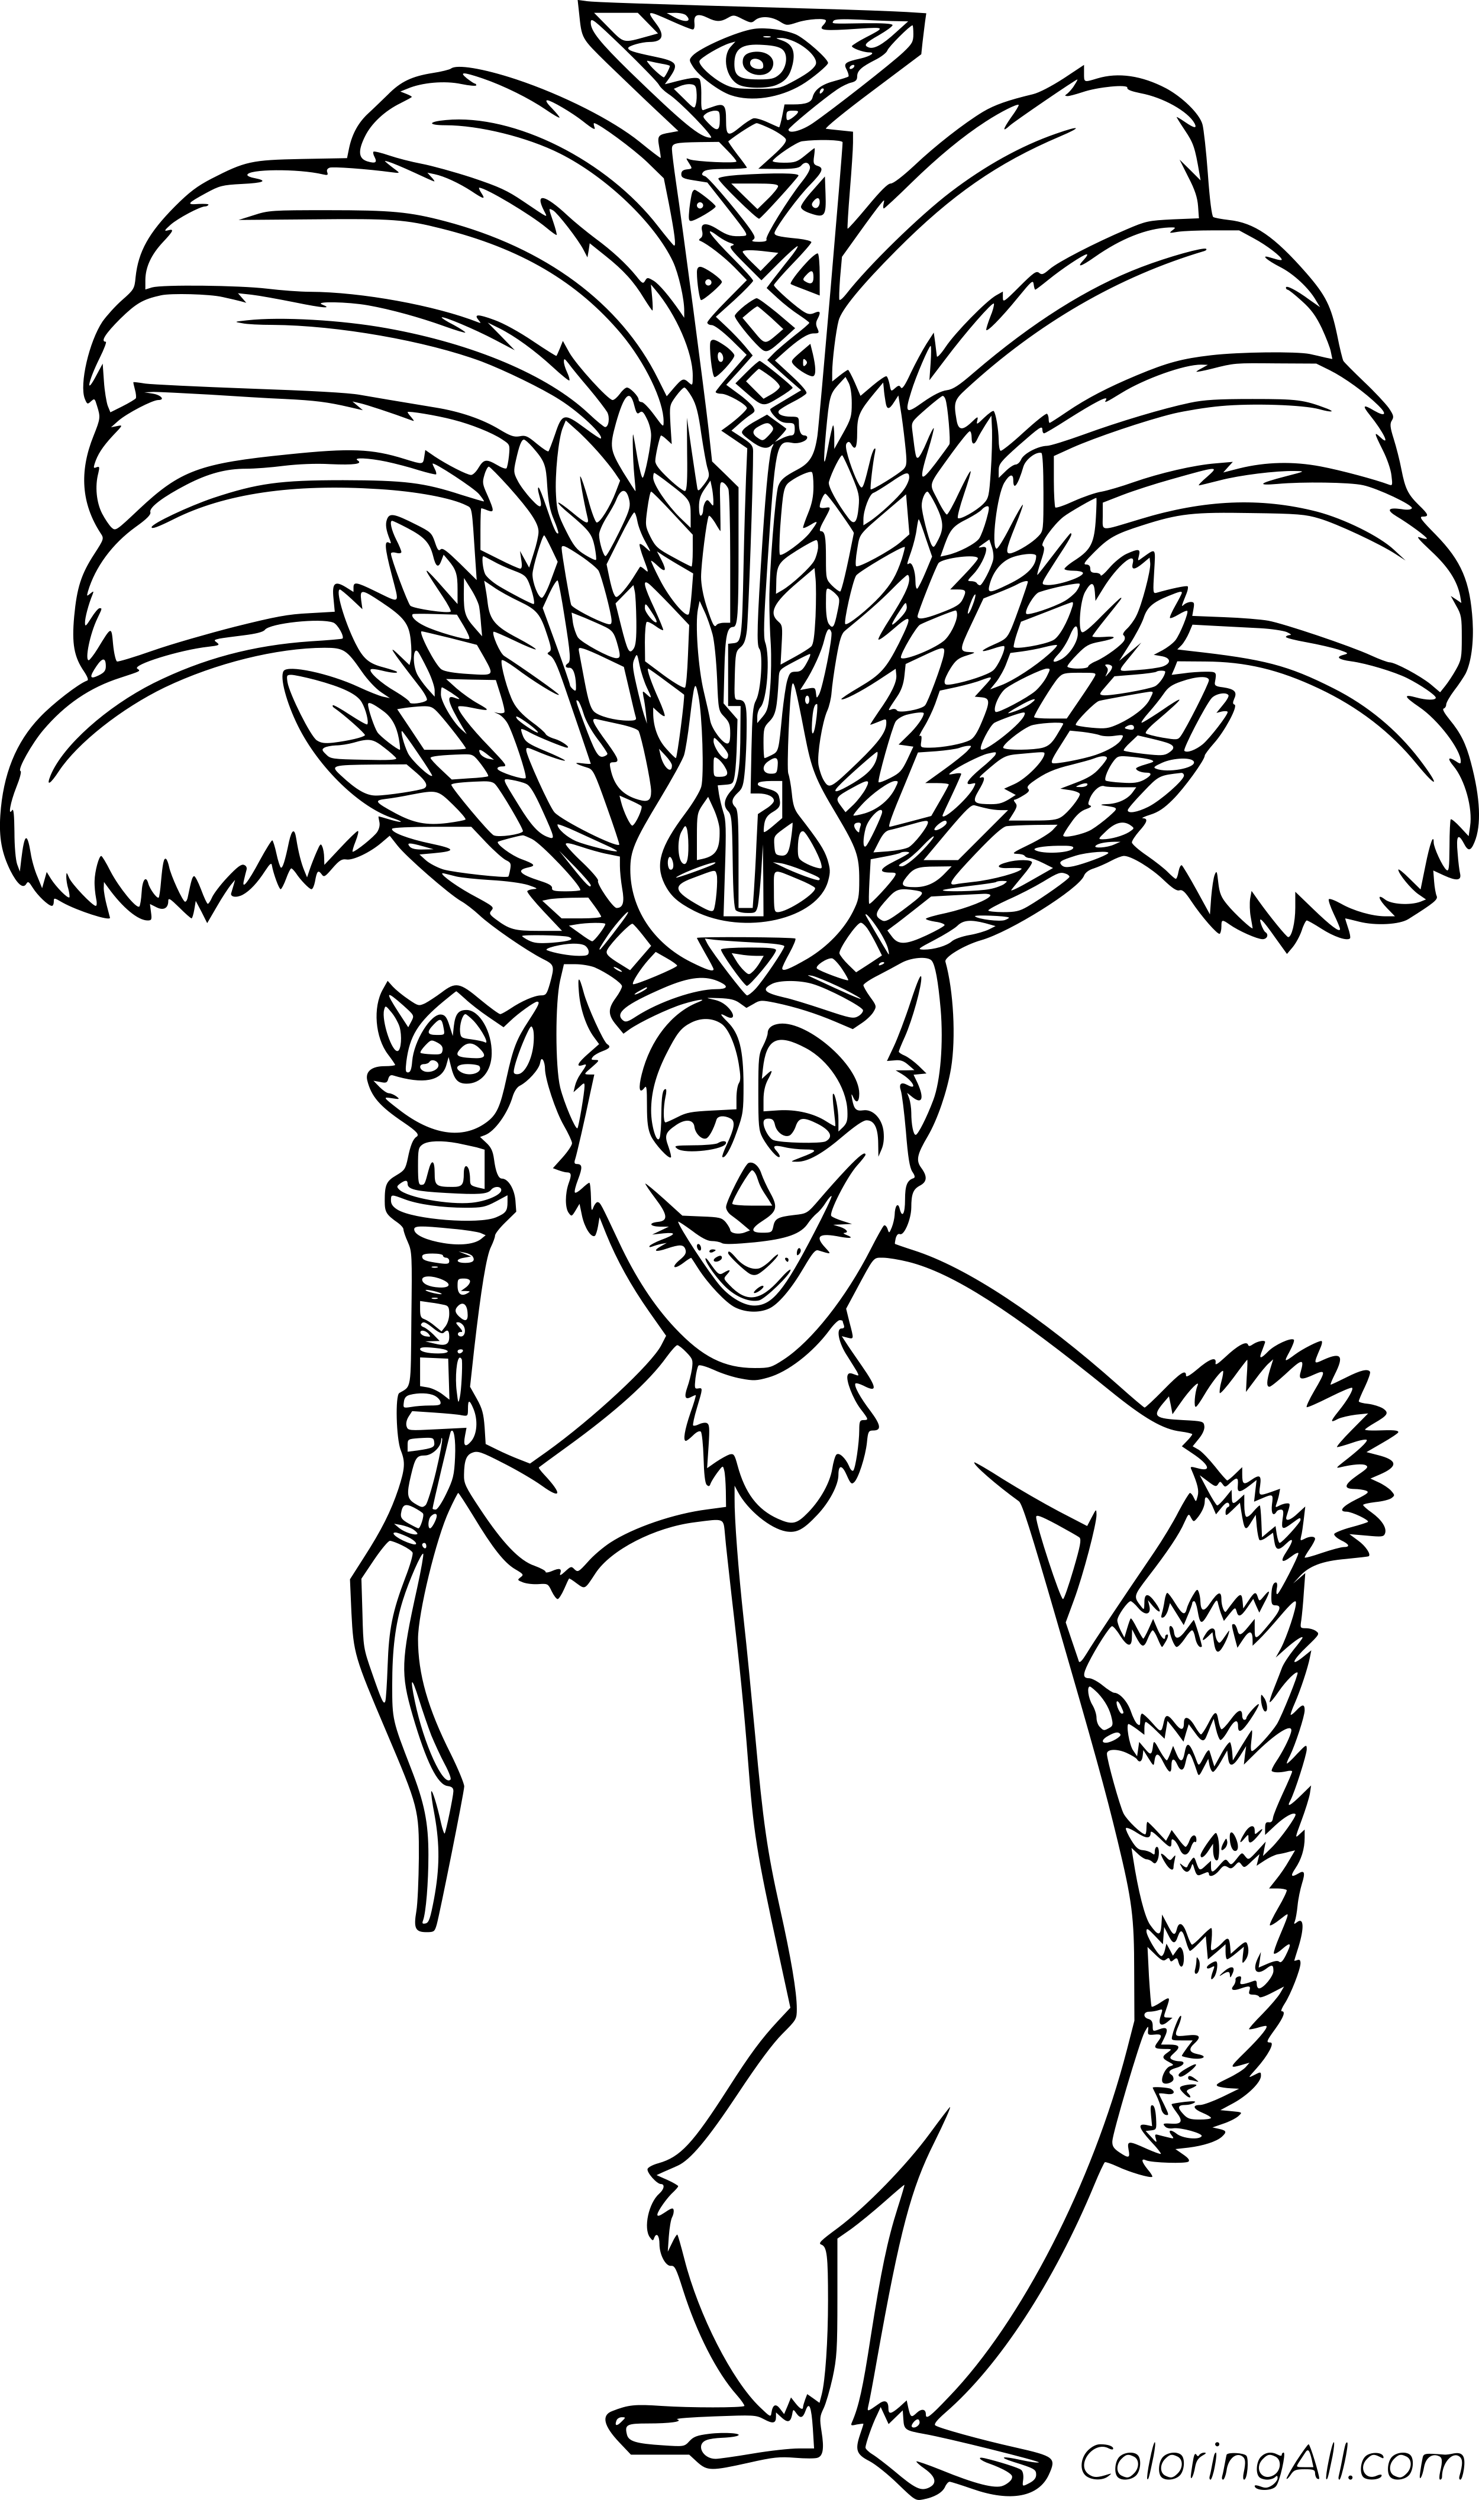 <svg version="1.0" xmlns="http://www.w3.org/2000/svg"
  viewBox="0 0 710.613 1200.94"
 preserveAspectRatio="xMidYMid meet">
<g transform="translate(-0.155,1201.164) scale(0.1,-0.1)"
fill="#000000" stroke="none">
<path d="M2784 11948 c13 -124 10 -118 134 -240 65 -62 168 -162 230 -220
l113 -106 -38 -7 c-61 -10 -64 -15 -54 -71 5 -27 8 -50 7 -51 -1 -2 -47 33
-102 78 -128 103 -368 225 -594 300 -158 52 -285 73 -312 51 -7 -5 -47 -15
-87 -21 -101 -16 -154 -41 -216 -104 -29 -28 -71 -69 -93 -89 -47 -43 -78 -97
-93 -167 l-10 -49 -217 -4 c-245 -5 -271 -11 -435 -95 -69 -36 -106 -64 -175
-133 -126 -127 -176 -217 -189 -340 -5 -55 -8 -60 -65 -110 -32 -28 -74 -75
-94 -103 -64 -96 -112 -302 -85 -371 11 -27 13 -28 30 -12 17 15 18 14 29 -23
17 -54 16 -60 -17 -143 -70 -173 -58 -327 34 -468 17 -25 16 -28 -30 -99 -64
-98 -84 -163 -97 -300 -12 -132 -1 -195 48 -266 17 -26 22 -41 14 -43 -39 -13
-167 -112 -227 -176 -115 -120 -177 -274 -190 -471 -7 -108 7 -181 48 -265 34
-67 62 -90 77 -64 8 14 13 10 31 -19 23 -37 75 -87 92 -87 5 0 9 9 9 20 0 20
1 20 42 -4 70 -39 229 -91 228 -73 0 1 -7 27 -15 57 -8 30 -15 69 -15 85 l1
30 22 -30 c69 -95 142 -155 188 -155 19 0 21 4 16 40 l-5 39 30 -15 c34 -18
58 -6 58 29 0 18 9 12 53 -31 29 -29 55 -52 59 -52 3 0 9 19 13 42 l7 42 28
-53 27 -54 46 79 c25 44 56 90 67 104 l21 25 -7 -25 c-4 -14 -9 -31 -11 -37
-8 -20 23 -26 54 -10 34 18 71 57 109 116 23 35 30 40 32 25 7 -39 34 -114 42
-114 4 0 16 23 26 50 10 28 21 50 25 50 4 0 13 -10 22 -22 22 -34 65 -78 75
-78 6 0 13 17 17 37 9 51 15 57 31 36 12 -17 16 -15 53 28 33 38 45 45 66 42
31 -6 114 33 169 80 l40 34 37 -47 c43 -55 245 -231 304 -266 22 -12 62 -43
89 -68 57 -54 229 -172 304 -210 58 -29 59 -33 36 -118 -15 -52 -19 -58 -43
-58 -31 0 -95 -28 -148 -64 -21 -14 -43 -26 -48 -26 -6 0 -49 31 -96 70 -99
83 -118 86 -186 34 -27 -20 -62 -43 -79 -52 -31 -14 -33 -13 -80 19 -27 18
-61 46 -75 61 l-25 28 -23 -41 c-49 -86 -37 -232 25 -313 19 -25 34 -47 34
-50 0 -3 -22 -6 -50 -6 -62 0 -94 -25 -84 -68 19 -77 59 -124 173 -201 65 -44
79 -60 64 -70 -17 -10 -30 -43 -42 -103 -11 -52 -16 -59 -55 -82 -48 -28 -56
-45 -56 -123 0 -55 7 -66 64 -106 14 -10 26 -24 26 -31 0 -7 9 -35 21 -61 20
-45 21 -60 17 -367 -3 -348 1 -324 -58 -358 -20 -12 -15 -218 7 -275 23 -57
20 -89 -11 -185 -36 -108 -81 -198 -166 -330 l-67 -105 7 -160 c10 -197 15
-213 166 -568 156 -367 159 -376 158 -612 -1 -104 -6 -219 -12 -254 -14 -82
-5 -101 48 -101 37 0 40 2 50 37 15 54 131 633 132 663 0 14 -29 84 -64 155
-111 220 -158 385 -158 553 0 124 88 486 150 618 21 46 41 84 43 84 3 0 35
-50 72 -110 94 -156 150 -226 201 -256 41 -24 43 -27 27 -39 -17 -13 -16 -14
12 -25 16 -6 50 -10 75 -8 43 3 45 2 62 -34 10 -21 23 -38 29 -38 5 0 19 21
31 48 11 26 22 49 24 51 1 1 18 -9 37 -24 40 -29 38 -30 89 48 73 113 285 222
478 246 146 19 137 22 145 -61 3 -40 18 -170 31 -288 39 -334 62 -567 79 -790
27 -356 40 -438 149 -939 l55 -254 -58 -62 c-82 -88 -135 -160 -240 -324 -172
-268 -230 -331 -336 -361 -26 -7 -49 -19 -52 -27 -6 -16 44 -73 64 -73 20 0
16 -25 -8 -46 -51 -45 -77 -166 -45 -210 14 -18 15 -18 21 -2 11 28 25 10 25
-30 0 -52 30 -108 56 -105 17 2 25 -13 57 -115 66 -208 162 -397 258 -505 23
-26 39 -50 37 -53 -9 -9 -263 -9 -396 0 -131 9 -161 6 -240 -25 -52 -20 -40
-71 35 -150 l56 -59 140 0 140 0 38 -35 c49 -44 67 -44 247 -4 119 27 148 30
224 24 48 -4 96 -4 107 0 27 8 33 44 20 125 -10 64 -9 74 10 113 11 23 30 89
43 147 20 95 23 131 23 386 l0 282 66 46 c36 26 108 85 160 131 52 46 95 83
96 81 1 -1 -13 -50 -32 -109 -50 -157 -80 -303 -130 -621 -38 -248 -57 -334
-90 -410 -7 -16 -5 -18 23 -11 18 3 32 5 32 3 0 -3 -7 -25 -16 -51 -25 -74
-18 -96 45 -128 29 -15 91 -65 137 -110 82 -79 85 -81 121 -74 53 10 92 32
105 60 6 14 16 25 22 25 6 0 56 -16 111 -35 183 -64 317 -38 366 69 37 81 28
88 -162 131 -162 36 -372 94 -384 106 -7 7 10 27 50 62 257 223 521 627 715
1095 23 56 46 104 50 107 3 2 31 -7 61 -21 57 -27 159 -57 167 -49 2 2 -7 18
-22 35 -30 37 -34 56 -8 44 27 -12 193 -17 204 -6 7 7 -2 18 -27 35 l-36 25
63 7 c72 9 134 29 160 52 25 23 23 30 -13 38 l-32 7 52 18 c28 9 61 26 72 36
21 19 21 19 -32 24 l-54 5 63 34 c69 38 132 100 132 131 0 20 -1 20 -32 4 -32
-16 -32 -16 11 32 56 63 88 124 66 124 -21 0 -20 5 25 67 40 56 49 83 30 83
-6 0 1 17 14 37 29 44 76 164 76 194 0 15 -5 19 -15 15 -8 -3 -15 -4 -15 -3 0
1 9 31 20 65 29 94 26 147 -8 119 -13 -10 -15 -9 -9 6 4 10 10 44 13 75 3 32
13 79 21 105 17 54 12 67 -17 49 -35 -21 -40 -13 -15 24 29 43 45 94 45 148
l0 39 -24 -22 c-23 -22 -23 -20 9 66 18 48 36 106 40 128 l6 40 -48 -47 c-53
-52 -71 -61 -52 -26 21 39 79 221 79 247 0 25 -3 23 -45 -21 -24 -27 -47 -48
-50 -48 -3 0 3 17 14 37 26 53 71 190 71 219 0 31 -11 30 -40 -1 -13 -14 -25
-23 -27 -21 -2 2 7 28 20 57 27 62 62 167 72 218 l7 35 -41 -33 c-63 -50 -49
-14 21 52 58 56 61 60 43 73 -10 8 -32 14 -48 14 -29 0 -29 1 -23 40 3 22 9
81 12 132 l7 93 -29 -25 -29 -25 28 31 c47 53 110 77 227 87 58 6 107 11 108
13 12 9 -16 50 -51 75 l-42 31 82 -7 c74 -7 83 -6 89 10 10 26 -15 65 -63 100
-23 16 -42 33 -42 37 -1 4 26 10 59 14 33 3 68 12 77 19 17 13 17 14 -2 36
-11 12 -38 30 -60 40 l-39 18 44 19 c91 39 88 70 -9 94 l-54 14 76 44 c42 24
77 47 77 52 0 9 -23 11 -102 8 -32 -1 -58 1 -58 4 0 3 20 17 44 31 66 38 73
50 42 71 -15 9 -46 19 -71 22 -25 2 -45 8 -45 12 0 5 13 36 30 71 16 34 27 66
24 71 -10 16 -45 8 -114 -27 -38 -19 -72 -35 -75 -35 -3 0 6 22 20 50 45 89
31 108 -54 70 -49 -23 -49 -22 -17 53 10 22 12 37 6 37 -15 0 -90 -38 -125
-64 -54 -40 -56 -39 -28 12 15 28 25 54 21 58 -13 12 -93 -25 -123 -56 -38
-39 -47 -38 -29 5 7 19 14 37 14 40 0 11 -36 4 -57 -10 -16 -11 -22 -12 -25
-3 -7 20 -51 -4 -109 -59 -38 -35 -50 -42 -47 -28 5 32 -30 19 -89 -32 -36
-30 -53 -39 -53 -29 0 31 -26 15 -108 -69 -46 -47 -87 -85 -91 -85 -3 0 -60
48 -126 107 -377 335 -728 567 -985 649 -47 15 -86 29 -88 30 -2 1 0 13 3 27
5 17 12 24 21 20 20 -7 53 71 54 127 0 66 9 89 41 106 35 18 37 44 8 84 -28
37 -22 65 31 155 46 79 92 213 111 325 24 145 12 374 -27 512 -6 22 91 80 171
103 139 39 471 247 495 310 5 14 23 28 47 35 21 7 58 23 82 36 24 13 52 24 63
24 35 0 131 -58 191 -116 41 -39 63 -54 76 -49 14 4 27 -8 56 -52 49 -74 127
-163 137 -157 4 3 8 18 8 35 0 34 3 35 40 9 42 -30 132 -70 158 -70 22 0 31
23 13 34 -5 3 -14 20 -20 37 -15 45 4 27 70 -67 l54 -75 27 32 c15 18 35 54
44 81 8 26 20 48 24 48 5 0 37 -18 71 -40 59 -38 123 -60 137 -46 3 4 -1 27
-10 52 -8 24 -14 44 -13 44 2 0 32 -7 67 -16 79 -20 195 -14 237 13 124 78
143 94 135 111 -4 9 -10 41 -12 69 l-4 53 52 -24 c59 -27 84 -25 77 8 -3 11
-9 56 -12 99 -8 84 2 100 30 47 20 -39 33 -38 51 6 34 81 28 213 -17 382 -24
92 -50 143 -102 206 -25 31 -37 51 -29 54 7 2 12 11 12 19 0 9 17 39 38 67 22
28 46 65 55 81 27 54 40 150 34 253 -12 191 -53 288 -177 415 -71 72 -82 87
-63 87 32 0 29 10 -18 55 -53 52 -66 79 -84 171 -8 43 -25 109 -37 147 -18 57
-19 73 -9 89 11 17 8 26 -15 60 -16 22 -69 79 -119 126 -50 48 -95 93 -99 100
-4 7 -18 63 -30 125 -29 138 -54 189 -148 297 -155 177 -250 242 -373 255 -34
4 -67 10 -74 14 -7 5 -17 80 -26 207 -8 109 -20 217 -26 238 -14 51 -95 130
-174 173 -118 62 -231 78 -331 48 -66 -20 -64 -20 -64 25 l0 40 -98 -65 c-59
-38 -118 -69 -148 -76 -121 -29 -183 -51 -239 -84 -91 -55 -231 -164 -332
-260 -54 -50 -99 -85 -112 -85 -14 0 -49 -35 -112 -111 -50 -60 -93 -108 -95
-106 -2 2 3 84 11 183 8 98 15 202 15 230 l0 53 -57 6 c-32 3 -65 7 -73 8 -8
2 91 83 221 180 l237 178 6 57 c4 31 9 76 12 98 l6 42 -94 6 c-51 3 -253 11
-448 16 -854 24 -1048 31 -1089 36 l-44 6 7 -64z m330 -47 l49 -50 -54 -15
c-116 -32 -107 -34 -184 44 l-69 70 105 0 105 0 48 -49z m115 9 c49 -22 94
-40 101 -40 7 0 10 12 8 32 -4 40 17 47 64 24 40 -20 63 -20 97 0 26 15 30 15
70 -6 39 -19 44 -20 60 -6 25 22 77 20 118 -5 33 -21 36 -21 85 -5 52 17 138
22 138 8 0 -4 -5 -13 -12 -20 -27 -27 0 -30 172 -18 126 8 127 7 28 -44 -31
-16 -59 -34 -63 -39 -5 -9 53 -31 83 -31 32 0 7 -18 -40 -29 -77 -17 -85 -24
-68 -55 7 -14 11 -29 8 -32 -3 -3 -32 -12 -65 -21 -63 -16 -98 -42 -107 -78
-6 -25 -31 -35 -93 -35 l-42 0 -11 -55 c-6 -30 -13 -55 -15 -55 -2 0 -26 11
-55 24 -28 13 -59 22 -69 19 -10 -3 -40 -22 -66 -44 -56 -46 -65 -41 -65 36 0
71 -9 82 -57 66 -21 -7 -44 -15 -51 -18 -10 -4 -12 12 -11 67 1 41 -3 76 -9
82 -11 11 -48 6 -141 -19 l-25 -6 21 29 c48 69 40 81 -73 104 -101 21 -124 29
-124 41 0 10 65 29 102 29 63 0 75 30 35 84 -52 70 -49 70 72 16z m69 28 c32
-32 -5 -37 -58 -8 l-35 19 41 1 c22 0 45 -5 52 -12z m-131 -333 c7 -13 27 -32
45 -44 52 -32 225 -211 205 -211 -50 0 -130 66 -391 319 -141 138 -186 194
-186 233 0 28 9 21 158 -122 86 -84 163 -163 169 -175z m1148 305 l50 -1 -60
-54 c-63 -58 -105 -81 -130 -71 -26 10 -17 21 50 59 36 21 65 42 65 48 0 7
-45 10 -137 9 -162 -3 -156 -3 -147 11 5 9 43 10 133 6 69 -4 149 -7 176 -7z
m75 -62 c0 -37 -6 -47 -48 -87 -53 -51 -352 -285 -438 -343 -52 -35 -114 -51
-114 -29 0 10 169 149 234 193 22 15 53 30 68 33 21 5 28 13 28 29 0 28 20 46
87 80 28 14 54 34 58 45 5 17 109 121 121 121 2 0 4 -19 4 -42z m-1207 -143
c20 -3 37 -8 37 -10 0 -10 -24 -55 -29 -55 -8 1 -54 41 -71 64 -14 17 -13 18
5 13 11 -3 37 -8 58 -12z m922 -15 c-3 -5 -11 -10 -16 -10 -6 0 -7 5 -4 10 3
6 11 10 16 10 6 0 7 -4 4 -10z m-1785 -55 c100 -34 225 -96 304 -150 36 -25
66 -42 66 -38 0 4 -17 24 -37 45 -24 24 -32 38 -22 38 18 0 118 -59 169 -99
53 -42 65 -47 57 -28 -3 10 -4 17 -1 17 21 0 188 -123 255 -187 l80 -78 24
-120 c28 -146 36 -207 25 -203 -4 2 -39 44 -77 93 -244 316 -692 541 -1019
510 -88 -8 -89 -25 -2 -25 161 0 393 -57 550 -136 223 -112 455 -334 543 -519
27 -58 55 -182 54 -238 l0 -32 -17 25 c-56 81 -104 137 -130 153 -29 17 -31
17 -41 0 -9 -16 -14 -14 -42 22 -49 60 -116 122 -199 183 -41 31 -100 79 -130
107 -111 104 -161 114 -114 23 18 -35 25 -38 -101 47 -77 52 -114 69 -245 113
-86 28 -195 58 -243 67 -48 9 -118 27 -156 40 -38 13 -72 21 -75 18 -3 -3 -1
-14 5 -25 14 -27 5 -33 -33 -22 -44 13 -48 49 -13 120 30 62 95 123 171 160
30 15 54 28 54 30 0 3 -12 9 -27 15 l-28 11 35 14 c68 29 178 39 258 22 39 -8
72 -11 72 -6 0 4 -3 8 -7 8 -5 1 -21 12 -38 25 -39 32 -20 32 75 0z m2844 -32
c-9 -16 -25 -33 -33 -40 -15 -11 -15 -12 0 -13 9 0 41 9 72 19 72 25 219 39
215 21 -2 -9 19 -17 63 -26 109 -20 229 -88 260 -145 13 -26 -1 -24 -45 6 -20
14 -39 25 -41 25 -2 0 16 -29 40 -65 41 -61 48 -82 69 -205 l6 -35 -50 50 -51
50 42 -84 c32 -61 44 -99 47 -141 l4 -57 -125 -5 c-118 -6 -129 -8 -222 -48
-155 -66 -331 -157 -370 -191 -30 -26 -38 -29 -51 -18 -13 11 -27 1 -95 -67
-74 -74 -79 -77 -79 -51 l0 28 -32 -18 c-48 -27 -197 -179 -243 -248 -22 -33
-41 -53 -42 -45 -1 8 -5 37 -8 65 l-7 49 -35 -54 c-19 -30 -53 -93 -75 -139
-28 -61 -42 -81 -48 -71 -7 12 -12 11 -28 -3 -19 -17 -20 -17 -26 17 -4 19
-10 38 -15 40 -4 3 -34 -17 -66 -44 l-59 -50 -27 63 c-15 34 -30 62 -33 62 -3
0 -22 -13 -41 -28 l-35 -28 0 43 c0 56 18 202 31 250 14 53 109 168 279 339
264 265 483 417 784 545 111 47 99 55 -20 13 -167 -58 -340 -154 -504 -279
-150 -114 -397 -355 -502 -490 -15 -19 -29 -32 -33 -29 -3 3 -1 51 3 106 l9
101 81 113 c45 63 91 125 103 139 20 24 21 25 16 3 -3 -13 -2 -23 1 -23 3 0
63 55 132 123 128 125 248 224 358 295 72 47 151 86 158 80 2 -3 -14 -30 -37
-61 -40 -58 -43 -73 -5 -38 22 20 316 221 324 221 2 0 -4 -12 -14 -27z m-1816
-32 c2 -19 1 -45 -3 -59 -6 -25 -7 -25 -56 24 l-50 49 28 12 c15 7 39 12 53
10 21 -2 26 -8 28 -36z m604 -3 c-7 -7 -12 -8 -12 -2 0 14 12 26 19 19 2 -3
-1 -11 -7 -17z m-492 -133 c0 -54 -14 -58 -56 -14 -28 30 -28 31 -10 45 11 8
30 14 43 14 21 0 23 -5 23 -45z m370 29 c-8 -8 -22 -20 -32 -25 -15 -8 -18 -6
-18 16 0 21 4 25 31 25 27 0 30 -2 19 -16z m-119 -74 c33 -17 63 -38 66 -47 5
-12 -13 -35 -63 -80 l-69 -62 96 -1 c74 0 99 4 109 15 17 21 37 19 43 -4 3
-12 -11 -38 -39 -73 -66 -83 -175 -260 -170 -275 4 -9 -6 -13 -37 -13 -27 0
-37 3 -28 9 10 7 11 13 1 30 -25 47 -211 270 -231 276 -16 5 -18 10 -8 21 8
10 37 14 110 14 55 0 99 3 99 6 0 3 -21 32 -47 65 -25 33 -44 61 -42 62 43 35
126 87 136 87 7 0 41 -14 74 -30z m339 -62 c0 -43 -112 -1347 -121 -1410 -14
-94 -35 -130 -96 -162 -64 -34 -80 -48 -92 -79 -14 -37 -43 -409 -43 -547 0
-63 3 -160 7 -215 3 -55 2 -148 -3 -207 -8 -93 -12 -110 -35 -138 l-27 -32 0
31 c0 16 7 36 15 45 32 32 48 244 23 312 -9 26 -7 103 11 376 38 579 42 597
120 582 29 -6 71 9 71 26 0 6 -6 10 -14 10 -17 0 -26 22 -26 61 0 27 -3 29
-37 29 -44 0 -69 13 -59 29 4 6 34 25 66 41 32 16 62 35 66 42 5 7 -21 38 -72
85 l-79 73 40 36 c71 64 117 94 146 94 26 0 28 2 18 24 -8 17 -8 29 0 44 18
34 14 43 -13 31 -17 -8 -30 -8 -47 2 -33 17 -149 119 -149 131 0 5 41 52 90
103 50 51 90 98 90 103 0 6 -28 13 -62 17 -103 10 -120 15 -114 32 14 35 115
172 169 226 62 64 69 82 36 92 -18 6 -21 13 -16 46 3 21 4 39 2 39 -2 0 -22
-16 -45 -35 -38 -31 -48 -35 -102 -35 -32 0 -57 4 -54 9 15 23 115 90 141 94
73 10 195 7 195 -5z m-552 -41 c23 -23 42 -47 42 -51 0 -10 -195 -1 -225 10
-19 8 -19 7 -3 -18 17 -27 17 -27 -10 -30 -19 -2 -27 -9 -27 -23 0 -17 10 -22
62 -30 l63 -10 100 -127 c97 -124 99 -128 73 -130 -56 -4 -76 2 -123 32 -55
35 -85 32 -75 -8 4 -16 1 -29 -7 -34 -9 -7 -10 -11 -1 -14 35 -15 114 -76 165
-128 l58 -60 -95 -96 c-52 -52 -95 -101 -95 -108 0 -6 9 -12 21 -12 13 0 51
-29 95 -71 l73 -72 -74 -85 c-41 -47 -75 -89 -75 -93 0 -5 13 -9 28 -9 29 0
122 -52 122 -69 0 -9 -46 -52 -94 -87 l-29 -21 62 -42 63 -43 -6 -141 c-3 -78
-9 -270 -12 -427 -7 -347 -10 -364 -47 -368 l-27 -3 0 -150 0 -149 30 0 30 0
-1 -112 c0 -182 -11 -259 -41 -291 -37 -40 -44 -75 -19 -101 18 -19 20 -39 23
-243 2 -156 7 -226 15 -234 7 -7 31 -13 54 -13 39 -1 43 1 51 31 4 17 12 91
17 165 l8 133 2 -172 1 -173 -96 0 -96 0 7 228 c6 189 5 236 -8 272 -8 25 -17
64 -21 87 l-6 42 37 3 c36 3 38 5 45 48 4 25 9 95 10 156 l3 110 -34 39 -33
38 4 161 c4 161 13 206 42 206 22 0 26 58 26 373 l0 298 -63 62 -64 62 -17
155 c-20 177 -125 975 -156 1183 -11 76 -20 149 -20 162 0 29 12 32 135 34
l91 1 42 -43z m-1509 -103 c51 -24 96 -44 99 -44 3 0 -3 10 -14 21 l-19 21 34
-7 c48 -10 118 -43 177 -81 61 -41 70 -42 48 -9 -9 14 -13 25 -10 25 31 0 249
-130 325 -194 24 -20 45 -35 47 -33 2 2 -5 30 -16 62 -24 71 -24 68 -1 56 21
-12 121 -140 147 -191 l18 -35 6 34 5 34 75 -60 c87 -69 137 -124 186 -205 20
-32 38 -58 40 -58 3 0 2 28 -1 63 l-6 62 21 -25 c101 -120 180 -301 180 -413
0 -48 -1 -49 -18 -34 -26 24 -32 22 -72 -24 l-35 -41 -42 84 c-180 363 -541
630 -1023 757 -171 45 -257 53 -565 53 -266 0 -284 -1 -354 -24 l-73 -23 358
3 c381 4 445 -1 615 -44 382 -95 655 -256 866 -507 114 -137 203 -321 203
-420 0 -30 -1 -29 -45 31 -25 34 -52 62 -60 62 -8 0 -15 5 -15 12 0 16 -41 58
-56 58 -7 0 -22 -13 -34 -30 -12 -16 -27 -30 -35 -30 -21 0 -173 167 -208 228
l-31 56 -14 -35 c-8 -19 -15 -35 -17 -37 -1 -2 -52 30 -113 71 -65 44 -141 86
-186 102 -79 29 -99 28 -75 -1 12 -15 12 -16 -1 -11 -206 81 -562 146 -809
147 -47 0 -140 7 -206 15 -135 16 -502 20 -553 6 l-32 -10 0 47 c1 61 28 120
84 180 52 55 56 66 24 57 -19 -5 -17 0 12 26 34 31 143 89 167 89 6 0 14 3 16
8 3 4 -18 5 -46 4 -62 -5 -58 2 36 53 63 34 75 38 172 43 104 5 126 15 60 28
-19 3 -35 10 -35 15 0 29 245 31 363 3 22 -5 26 -4 21 10 -4 10 0 18 11 22 15
6 180 -6 300 -22 37 -5 39 -4 20 10 -11 8 -29 22 -40 31 -19 16 -19 16 5 9 14
-4 67 -26 119 -50z m3645 -279 c-17 -14 -15 -14 26 -7 25 4 101 7 170 7 l125
0 70 -38 c62 -33 135 -89 135 -103 0 -3 -10 -2 -22 1 -13 4 -31 9 -42 12 -37
10 -4 -17 56 -48 64 -32 139 -102 172 -160 l20 -33 -50 35 c-62 46 -114 73
-114 59 0 -5 4 -10 8 -10 5 0 35 -24 68 -54 46 -41 68 -72 97 -132 20 -44 40
-94 43 -113 l7 -34 -34 7 c-19 5 -52 12 -74 17 -64 13 -339 10 -475 -6 -138
-16 -210 -35 -356 -96 -141 -59 -241 -111 -334 -174 -44 -30 -83 -55 -85 -55
-3 0 -5 9 -5 19 0 11 -4 22 -8 25 -5 3 -55 -37 -112 -89 -56 -52 -107 -92
-111 -89 -5 3 -9 26 -9 52 -1 52 -14 129 -24 139 -3 4 -24 -11 -46 -32 -35
-34 -38 -35 -33 -14 5 22 3 22 -30 -10 -43 -40 -62 -36 -70 16 -14 81 -10 94
46 145 343 316 731 541 1146 664 8 3 11 7 8 10 -10 10 -180 -37 -311 -87 -258
-98 -524 -266 -804 -506 -73 -63 -101 -82 -132 -86 -25 -3 -65 -23 -112 -56
-85 -61 -91 -56 -58 50 21 70 85 219 93 219 3 0 3 -37 0 -82 l-6 -83 76 100
c95 127 230 281 234 268 2 -6 -5 -34 -17 -62 -11 -28 -20 -57 -20 -63 0 -17
70 53 153 155 65 79 72 86 75 63 2 -15 5 -26 8 -26 2 0 30 21 62 47 65 53 170
123 185 123 6 0 0 -11 -13 -25 -39 -41 -18 -37 50 11 128 90 250 138 359 143
33 1 34 0 15 -14z m-2181 -29 c18 -13 43 -27 57 -31 21 -7 22 -9 7 -14 -14 -5
-2 -21 63 -86 l80 -80 85 85 c46 46 87 82 89 79 3 -3 -16 -31 -42 -63 -26 -32
-60 -77 -77 -98 l-30 -40 52 -48 c29 -27 75 -63 103 -81 27 -18 50 -35 50 -38
0 -4 -33 -32 -73 -63 -40 -32 -85 -70 -101 -87 l-28 -29 44 -40 c23 -21 60
-54 81 -72 l38 -33 -70 -42 c-39 -23 -74 -44 -78 -48 -3 -4 6 -21 22 -37 21
-22 38 -30 62 -30 30 0 33 -3 33 -30 0 -22 -5 -30 -17 -30 -10 0 -31 -7 -48
-16 l-30 -15 29 30 c16 17 28 32 25 34 -2 2 -24 18 -48 35 l-44 32 -48 -27
c-27 -14 -56 -34 -64 -43 -15 -17 -13 -21 31 -54 49 -38 81 -45 103 -23 11 10
12 8 3 -9 -13 -25 -28 -164 -47 -449 -26 -401 -29 -503 -15 -520 19 -23 8
-204 -16 -247 -15 -28 -18 -65 -22 -240 l-4 -208 37 0 c43 0 75 -15 75 -35 0
-8 -17 -26 -39 -39 l-38 -25 -7 -143 c-3 -79 -9 -180 -12 -225 l-6 -83 -34 0
-34 0 0 234 c0 195 -3 237 -15 250 -22 21 -18 42 12 70 23 21 27 35 34 113 4
48 8 138 8 199 1 114 -5 134 -42 134 -17 0 -18 8 -15 116 3 107 5 117 26 135
18 14 26 34 32 81 7 50 31 733 30 863 0 25 -9 36 -52 64 l-52 34 35 31 c19 17
45 38 58 46 21 14 22 18 10 38 -8 12 -40 41 -71 63 l-57 42 64 70 63 71 -38
46 c-21 25 -61 67 -88 92 l-51 48 90 81 c49 45 89 87 89 92 0 6 -42 53 -92
103 -118 118 -151 168 -75 110z m235 -73 l53 -6 -42 -43 -43 -44 -43 42 c-24
23 -43 46 -43 50 0 10 46 10 118 1z m-2618 -218 c36 -8 76 -17 90 -21 l25 -7
-20 23 -20 23 65 -7 c35 -4 129 -21 209 -37 137 -28 183 -31 130 -10 -40 16
124 13 220 -4 108 -19 250 -58 369 -101 52 -19 97 -32 99 -30 3 2 -23 19 -56
37 -34 17 -60 34 -57 36 7 7 159 -57 256 -108 l95 -50 -65 67 -65 66 55 -27
c76 -38 171 -107 259 -188 40 -37 76 -66 78 -63 3 3 -2 21 -11 40 -9 19 -16
42 -15 53 0 14 4 12 22 -11 12 -17 56 -71 98 -120 42 -50 81 -102 88 -114 14
-26 7 -72 -10 -72 -5 0 -41 29 -79 65 -196 184 -552 335 -970 410 -215 39
-510 56 -671 38 -64 -7 -64 -7 -24 -14 22 -5 87 -8 145 -8 313 -2 739 -77
1006 -176 110 -42 290 -129 374 -183 97 -61 214 -172 198 -187 -2 -2 -37 21
-77 51 -98 73 -109 71 -142 -29 -15 -43 -29 -80 -32 -83 -3 -4 -28 13 -56 36
-44 37 -55 42 -82 36 -27 -5 -45 1 -98 33 -81 49 -189 86 -307 105 -200 33
-283 47 -363 61 -54 10 -242 20 -530 30 -245 9 -471 20 -501 24 -30 5 -56 8
-57 7 -2 -1 2 -17 7 -36 5 -18 7 -37 4 -42 -3 -4 -32 -22 -64 -38 l-58 -29
-13 32 c-6 18 -15 70 -18 117 l-6 85 -28 -52 c-56 -108 -44 -37 14 80 21 42
34 77 29 77 -27 0 -2 39 69 110 77 75 109 94 196 113 47 11 235 6 295 -8z
m5321 -352 c70 -35 170 -107 233 -169 44 -43 34 -56 -20 -25 -53 32 -59 26
-21 -21 66 -82 101 -154 52 -108 -33 31 -32 24 10 -60 20 -39 39 -93 42 -122
6 -48 5 -51 -13 -44 -61 23 -231 69 -327 87 -132 25 -263 22 -390 -9 l-78 -20
23 26 23 25 -80 -7 c-106 -8 -272 -47 -398 -91 -56 -20 -125 -40 -152 -45 -28
-4 -88 -25 -133 -45 -45 -21 -86 -35 -90 -31 -3 4 -7 61 -7 127 l0 120 88 40
c110 49 352 131 487 164 56 13 158 30 227 36 151 14 395 6 473 -15 57 -16 81
-14 37 3 -111 42 -140 46 -357 46 -167 0 -234 -4 -300 -18 -129 -27 -343 -91
-510 -152 -83 -30 -163 -55 -178 -55 -42 -1 -111 -36 -124 -65 -6 -14 -18 -25
-27 -25 -8 0 -30 -14 -48 -32 l-33 -32 0 35 c0 32 9 43 95 120 104 91 115 99
115 75 0 -9 4 -16 8 -16 5 0 54 29 110 65 137 87 203 120 187 95 -10 -17 0
-12 75 34 112 69 303 137 384 136 l31 -1 -27 -15 c-16 -8 -28 -16 -28 -18 0
-2 33 4 73 14 110 28 109 28 312 26 l191 -1 65 -32z m-2297 -158 c0 -64 -4
-77 -42 -145 l-42 -75 0 59 c0 33 -3 57 -6 54 -3 -4 -14 -50 -24 -105 -21
-112 -24 -87 -10 72 16 171 19 183 58 227 l36 39 15 -28 c9 -17 15 -55 15 -98z
m162 8 c6 -41 17 -42 42 -2 l20 31 10 -63 c6 -35 16 -111 22 -168 10 -92 9
-105 -6 -122 -19 -21 -153 -104 -159 -98 -4 5 11 133 21 179 3 16 2 21 -4 15
-5 -5 -15 -32 -21 -60 -24 -100 -32 -125 -40 -125 -10 0 -44 76 -65 149 -11
39 -13 58 -5 65 7 8 13 6 20 -6 20 -35 29 -17 29 55 0 80 10 103 84 192 l41
49 3 -29 c1 -17 5 -45 8 -62z m-930 21 c20 -35 31 -75 45 -177 11 -72 24 -148
31 -168 10 -34 8 -40 -18 -75 -24 -31 -29 -34 -32 -18 -2 10 -14 91 -27 179
l-23 160 1 -174 c2 -124 -1 -175 -10 -178 -6 -2 -41 24 -77 58 -46 43 -66 69
-66 86 0 24 20 114 27 122 1 3 14 -6 27 -18 l25 -23 -6 93 c-5 93 -5 94 26
137 17 23 35 42 41 42 5 0 21 -20 36 -46z m-2316 12 c124 -8 286 -18 360 -21
145 -7 207 -15 310 -39 l65 -15 -25 21 -25 21 35 -8 c29 -6 159 -49 245 -81
19 -7 19 -7 3 13 -10 11 -18 22 -18 25 0 7 141 -16 220 -37 86 -22 186 -62
234 -94 38 -25 38 -25 33 -79 -3 -30 -9 -57 -12 -60 -4 -4 -24 3 -45 16 -52
30 -64 28 -89 -13 -11 -19 -27 -35 -36 -35 -19 0 -115 49 -175 89 l-45 31 -5
-33 c-6 -38 -5 -38 -95 -10 -157 49 -258 53 -558 22 -429 -43 -519 -77 -719
-265 -108 -102 -111 -104 -130 -87 -11 10 -32 41 -46 68 -27 53 -35 130 -18
194 7 30 6 33 -9 28 -13 -6 -15 -3 -9 16 14 45 38 82 87 135 50 52 50 53 22
47 l-30 -6 35 31 c41 36 164 100 192 100 35 0 13 25 -28 31 l-39 6 45 2 c25 0
146 -6 270 -13z m2039 -52 c10 -38 14 -44 26 -34 11 9 18 4 34 -29 12 -22 21
-58 21 -80 0 -46 -29 -192 -40 -204 -4 -5 -15 35 -25 90 -9 54 -18 105 -20
113 -6 32 -3 -119 4 -190 4 -41 7 -76 6 -78 -1 -1 -27 40 -59 91 -64 107 -66
123 -35 236 39 139 68 167 88 85z m1495 30 c11 -28 26 -205 19 -217 -4 -7 -34
-48 -67 -92 -74 -97 -80 -86 -36 61 18 58 30 107 28 109 -2 3 -18 -28 -34 -67
-16 -39 -35 -73 -41 -75 -11 -4 -13 7 -28 130 -5 42 -5 42 67 105 39 34 75 62
79 62 4 0 10 -7 13 -16z m218 -347 c-8 -118 -10 -129 -35 -155 -32 -33 -113
-79 -123 -69 -4 4 9 55 29 114 20 59 35 109 32 111 -3 3 -27 -43 -55 -101 -27
-59 -54 -107 -59 -107 -5 0 -26 32 -45 72 -42 83 -49 59 71 226 41 56 78 102
84 102 5 0 9 -13 9 -30 0 -36 13 -39 28 -6 6 14 24 44 39 68 l28 43 3 -70 c1
-38 -1 -127 -6 -198z m-1889 96 c32 -36 69 -82 83 -103 l25 -37 -21 -55 c-26
-69 -77 -151 -92 -146 -6 2 -25 51 -40 109 -16 57 -33 108 -38 112 -6 7 14
-111 35 -200 8 -34 -8 -28 -75 28 -34 28 -64 49 -66 46 -3 -3 21 -27 53 -53
97 -82 109 -98 122 -160 6 -32 9 -60 6 -62 -3 -3 -26 8 -52 24 -41 25 -55 42
-92 116 -38 76 -44 96 -48 171 -6 98 12 276 33 325 l14 34 47 -42 c27 -23 74
-71 106 -107z m837 122 c11 -13 8 -20 -15 -45 -26 -27 -29 -28 -51 -13 -31 20
-30 39 4 57 35 19 47 20 62 1z m-1151 -100 c60 -69 66 -84 72 -190 5 -74 13
-116 32 -160 14 -33 23 -62 21 -65 -9 -8 -23 24 -56 123 -18 53 -35 97 -39 97
-4 0 -3 -15 2 -32 20 -71 11 -76 -37 -24 -25 27 -55 67 -66 90 -19 36 -19 45
-8 95 16 72 27 101 39 101 5 0 23 -16 40 -35z m2456 -218 c0 -184 0 -186 -25
-212 -27 -29 -91 -69 -127 -80 -33 -9 -30 14 17 130 22 54 38 100 36 102 -2 3
-30 -45 -61 -106 -31 -61 -61 -109 -66 -105 -26 15 3 257 38 317 24 40 43 46
43 13 0 -55 22 -27 49 65 11 34 60 72 86 65 6 -2 10 -73 10 -189z m-920 78
c33 -79 37 -96 32 -148 -7 -77 -21 -92 -50 -53 -53 70 -98 152 -93 172 12 45
58 136 65 128 4 -5 25 -49 46 -99z m-2237 69 c42 -9 112 -27 155 -41 43 -13
81 -22 84 -20 2 3 0 14 -6 25 -6 12 -11 23 -11 26 0 13 203 -119 224 -147 14
-17 24 -32 23 -34 -2 -1 -50 13 -107 31 -184 60 -272 70 -570 71 -305 0 -411
-15 -623 -85 -118 -40 -297 -124 -297 -141 0 -10 29 0 107 39 243 122 572 171
986 144 181 -11 350 -43 419 -78 29 -15 26 4 44 -271 l6 -88 -81 80 c-63 61
-83 77 -93 67 -9 -9 -15 -1 -27 36 -15 44 -21 49 -91 84 -105 53 -127 57 -139
25 -9 -24 -5 -52 15 -101 5 -14 4 -17 -4 -12 -25 15 -22 -24 11 -151 39 -151
48 -142 -83 -79 -86 42 -100 44 -100 15 l0 -21 -35 22 c-55 34 -69 22 -61 -54
l6 -63 -122 -7 c-104 -5 -161 -16 -358 -65 -129 -33 -307 -84 -395 -115 -88
-31 -165 -54 -171 -52 -6 2 -15 40 -19 82 -8 89 -7 90 -74 -20 -19 -31 -39
-56 -43 -56 -20 0 6 128 42 202 23 48 23 48 10 48 -6 0 -24 -21 -40 -47 -26
-41 -30 -44 -30 -22 0 24 17 88 36 134 7 18 6 19 -11 5 -17 -14 -17 -13 -11
10 35 118 117 229 229 310 55 39 75 60 71 72 -6 22 61 73 175 132 103 53 188
76 286 76 39 0 120 6 181 14 67 8 154 12 222 8 115 -5 159 1 132 18 -24 15 51
12 138 -6z m588 -121 c106 -119 144 -177 143 -217 0 -17 -10 -62 -23 -101
l-22 -70 -22 40 -22 40 6 -42 c5 -29 3 -43 -5 -43 -6 0 -52 20 -101 45 l-90
45 0 100 c0 55 2 100 4 100 3 0 16 -4 30 -10 33 -12 33 -4 0 72 -24 53 -26 62
-15 98 6 22 16 40 21 40 5 0 48 -44 96 -97z m3354 47 c-25 -21 -42 -39 -38
-40 4 0 49 11 100 24 95 25 271 47 362 45 50 -1 50 -1 -43 -25 -132 -34 -145
-46 -41 -37 119 11 346 8 410 -6 71 -15 244 -97 235 -111 -4 -7 -23 -9 -50 -4
-65 9 -74 -4 -23 -35 59 -35 150 -102 145 -107 -2 -3 -17 0 -33 6 -21 8 -6
-10 53 -65 83 -77 125 -142 140 -215 l6 -35 -25 17 -26 17 26 -47 c25 -43 27
-57 27 -152 0 -96 -2 -109 -28 -155 -15 -27 -39 -63 -52 -79 l-24 -30 -46 39
c-51 41 -170 105 -197 105 -9 0 -50 15 -91 34 -98 45 -416 152 -492 166 -33 6
-129 14 -213 17 l-152 6 6 34 c5 28 3 33 -13 33 -10 0 -25 -6 -32 -12 -15 -14
-15 -13 12 54 6 15 8 30 5 33 -5 5 -81 -11 -150 -31 -17 -5 -17 3 -11 102 7
118 10 114 -56 67 -24 -18 -24 -18 -17 10 8 33 -2 34 -60 8 -22 -10 -59 -40
-82 -67 -23 -27 -42 -43 -42 -36 0 6 -11 12 -25 12 -18 0 -25 5 -25 20 0 13
-7 20 -20 20 -16 0 -7 13 40 60 69 69 101 87 230 128 177 57 245 64 524 59
222 -3 260 -6 326 -26 83 -24 292 -122 367 -171 l48 -31 -55 51 c-70 66 -241
150 -371 184 -270 69 -540 58 -849 -36 -200 -60 -180 -62 -180 15 l0 64 95 37
c52 20 157 54 233 75 230 65 233 65 172 11z m-1890 -46 c0 -46 -7 -82 -25
-126 -14 -34 -25 -66 -25 -71 0 -5 17 2 37 14 38 24 38 18 -5 -39 -31 -40
-133 -115 -143 -105 -4 5 -3 62 1 128 14 187 17 202 50 225 36 26 92 50 102
44 5 -3 8 -34 8 -70z m-692 14 c98 -75 102 -81 102 -151 l0 -61 -51 49 c-62
61 -129 159 -129 192 0 12 2 23 5 23 3 0 36 -23 73 -52z m1152 30 c0 -12 -11
-38 -25 -57 -25 -37 -119 -124 -167 -155 l-28 -18 0 29 c0 44 29 121 48 127 9
3 46 26 82 50 74 51 90 55 90 24z m-941 -107 c1 -33 0 -34 -14 -15 -13 16 -16
17 -25 4 -5 -8 -10 -25 -10 -37 0 -12 -4 -25 -10 -28 -6 -4 -10 12 -10 41 0
36 7 58 28 88 l27 39 6 -29 c4 -16 7 -44 8 -63z m72 52 c5 -13 9 -164 9 -334
l0 -309 -29 0 c-17 0 -33 -5 -37 -11 -10 -16 -20 4 -49 94 -15 47 -25 102 -25
137 0 61 27 277 37 293 3 5 16 -10 30 -32 13 -23 25 -41 26 -41 1 0 0 54 -1
120 -3 109 -2 119 13 114 9 -4 21 -18 26 -31z m-475 -59 c5 -29 -3 -53 -50
-149 -31 -63 -60 -115 -65 -115 -10 0 -31 69 -31 103 0 15 16 51 35 82 19 30
40 67 46 82 24 63 53 62 65 -3z m208 -58 l96 -103 0 -77 c0 -42 -3 -76 -6 -76
-3 0 -43 20 -88 45 -74 40 -85 50 -109 97 -25 51 -26 56 -15 136 6 45 14 82
18 82 5 0 51 -47 104 -104z m1264 39 c37 -76 40 -111 11 -167 -19 -37 -22 -40
-32 -23 -14 26 -47 155 -47 188 0 30 16 67 28 67 4 0 22 -29 40 -65z m-458
-37 c36 -51 65 -94 64 -97 -33 -169 -59 -281 -66 -281 -5 0 -23 13 -39 29 -28
29 -29 32 -29 129 0 108 -5 132 -25 132 -9 0 -4 17 16 53 35 64 35 65 4 59
-14 -2 -25 0 -25 6 0 19 19 62 27 62 5 0 38 -41 73 -92z m289 -140 c-48 -42
-204 -126 -214 -116 -4 4 -2 40 5 80 14 80 1 65 160 201 l75 64 8 -96 8 -96
-42 -37z m938 118 c-7 -122 -23 -154 -97 -203 -32 -20 -56 -41 -54 -45 3 -5
23 -8 44 -8 21 0 41 -4 44 -9 12 -19 -127 -66 -177 -59 -26 3 -25 4 48 118 69
105 83 130 70 130 -2 0 -38 -45 -80 -100 -42 -55 -77 -100 -79 -100 -3 0 5 29
17 66 17 51 19 67 9 73 -15 9 50 101 99 140 28 22 147 90 158 91 2 0 1 -42 -2
-94z m-526 -10 c-10 -36 -25 -76 -34 -90 -17 -26 -100 -69 -155 -81 l-32 -7
21 59 c27 73 41 89 110 123 30 16 61 35 68 44 8 9 19 16 27 16 10 0 9 -14 -5
-64z m-1677 -8 c4 -24 21 -68 38 -98 30 -55 30 -55 4 -31 -14 14 -28 22 -31
19 -3 -3 6 -36 20 -73 24 -64 24 -67 5 -50 -11 10 -21 16 -23 14 -2 -2 -17
-27 -35 -55 -17 -27 -43 -60 -56 -73 -23 -22 -25 -22 -34 -4 -6 10 -16 47 -23
81 l-13 63 62 124 c34 69 66 125 71 125 4 0 11 -19 15 -42z m1386 -83 l30 -87
-31 -74 c-17 -41 -35 -76 -40 -80 -5 -3 -9 13 -9 35 0 48 -16 95 -30 86 -13
-8 -13 -7 10 59 11 32 23 80 26 107 4 27 8 48 10 46 3 -2 18 -43 34 -92z
m-2489 49 c80 -42 105 -70 121 -131 13 -55 26 -63 40 -25 l11 29 22 -26 c38
-45 45 -68 45 -140 l0 -71 -71 80 c-38 44 -73 80 -76 80 -6 0 0 -10 75 -123
25 -37 42 -70 39 -73 -11 -11 -179 14 -194 28 -13 14 -93 227 -93 250 0 6 10
8 25 4 15 -4 25 -2 25 4 0 6 -11 33 -25 60 -23 46 -33 90 -19 90 3 0 37 -16
75 -36z m690 -98 l30 -63 -32 -87 c-17 -48 -37 -86 -44 -86 -17 0 -45 71 -45
113 0 31 47 187 56 187 3 0 18 -29 35 -64z m1281 3 c-2 -18 -10 -46 -18 -60
-15 -30 -107 -115 -153 -142 l-31 -18 1 38 c1 101 7 112 99 170 46 29 89 52
95 50 5 -2 8 -19 7 -38z m841 -58 c-9 -38 -52 -121 -63 -121 -5 0 -12 5 -15
10 -3 6 -16 10 -28 10 -19 0 -19 2 11 33 31 32 62 93 62 121 0 9 -7 13 -22 9
-20 -4 -18 -2 7 16 l30 21 12 -36 c7 -20 10 -48 6 -63z m-1981 20 c40 -27 78
-59 85 -70 14 -23 63 -210 63 -241 0 -17 -4 -20 -22 -15 -53 16 -166 76 -172
91 -7 18 -46 250 -46 272 0 20 15 14 92 -37z m1543 -13 c-27 -81 -50 -120
-104 -180 -59 -64 -159 -144 -168 -134 -9 9 35 206 52 233 13 19 225 145 234
137 1 -1 -5 -27 -14 -56z m-1056 -40 l53 -31 -7 -91 c-4 -50 -10 -97 -14 -104
-12 -22 -95 77 -140 167 -23 44 -41 84 -41 88 0 4 13 -6 30 -22 39 -37 47 -27
20 26 l-22 42 33 -22 c19 -12 58 -36 88 -53z m1701 53 c0 -49 -43 -93 -135
-137 -86 -42 -99 -43 -90 -6 14 59 49 107 95 130 44 22 130 31 130 13z m-2609
-25 c24 -14 69 -34 101 -46 48 -18 58 -26 71 -58 18 -46 31 -102 22 -102 -9 0
-106 50 -166 86 -30 18 -61 45 -67 59 -11 24 -17 85 -8 85 2 0 23 -11 47 -24z
m2329 13 c0 -6 -30 -42 -67 -80 l-66 -69 36 0 c40 0 43 -6 26 -43 -13 -29 -32
-41 -115 -72 -71 -27 -104 -31 -104 -14 0 16 89 241 101 256 22 25 189 45 189
22z m744 -24 c-8 -33 9 -32 50 2 l31 26 3 -26 c4 -33 -41 -204 -67 -254 -10
-21 -31 -49 -45 -62 -16 -15 -22 -27 -16 -31 6 -4 8 -14 4 -23 -8 -21 -91 -82
-138 -102 -20 -8 -36 -20 -36 -25 0 -6 -22 -10 -50 -10 -27 0 -50 5 -50 10 0
6 21 32 48 59 41 42 55 50 109 60 79 15 89 29 18 23 -30 -2 -55 -1 -55 3 0 3
28 41 62 83 80 100 82 102 75 102 -4 0 -44 -39 -91 -86 -54 -56 -88 -84 -96
-79 -20 12 -8 155 16 195 28 49 42 48 46 -2 l3 -43 37 60 c66 108 159 186 142
120z m-1524 -255 c-5 -94 -10 -134 -21 -144 -8 -8 -44 -31 -81 -51 l-66 -36 5
94 c5 88 4 96 -16 113 -47 41 -23 90 93 188 l81 69 5 -51 c3 -28 3 -110 0
-182z m450 180 c0 -33 -27 -88 -91 -188 -33 -51 -59 -97 -57 -102 2 -6 31 15
66 45 96 84 101 74 32 -65 -61 -120 -87 -149 -189 -209 -50 -29 -90 -56 -87
-58 8 -8 90 34 176 90 l85 56 3 -29 c4 -34 -24 -91 -85 -177 -24 -35 -42 -63
-40 -63 3 0 21 7 41 15 35 15 36 15 36 -6 0 -43 -35 -91 -135 -188 -133 -128
-139 -131 -165 -89 -11 18 -22 52 -26 76 -7 49 18 206 43 261 9 20 18 59 20
86 2 28 12 102 23 165 16 92 25 119 43 133 106 87 162 136 222 196 38 39 73
71 77 71 5 0 8 -9 8 -20z m-2066 -134 c3 -17 7 -56 9 -86 l5 -55 -35 40 c-47
53 -53 73 -53 163 l1 77 34 -54 c19 -30 37 -69 39 -85z m410 -47 c29 -182 31
-215 16 -224 -16 -10 -12 -23 7 -21 18 1 30 -30 32 -83 1 -29 -1 -32 -14 -21
-8 7 -15 16 -15 21 0 5 -29 90 -65 189 l-66 181 32 70 c18 38 36 66 40 62 4
-4 19 -83 33 -174z m-218 74 c86 -41 102 -60 136 -166 18 -55 20 -70 9 -76
-11 -7 -11 -10 1 -17 21 -12 35 -43 73 -153 18 -53 54 -157 79 -231 25 -74 46
-136 46 -137 0 -2 -19 -1 -42 2 -45 6 -33 -3 26 -21 27 -8 34 -21 93 -188 35
-98 62 -180 60 -182 -15 -15 -272 114 -311 155 -23 24 -136 273 -136 299 0 15
3 15 48 -4 65 -28 143 -53 138 -45 -3 4 -46 25 -97 46 -77 32 -93 43 -104 69
-7 17 -11 33 -9 35 2 3 22 -5 43 -17 36 -20 164 -72 177 -72 20 0 -25 32 -58
42 -22 6 -42 17 -45 24 -3 7 -33 34 -68 59 -41 31 -71 62 -87 93 -26 47 -63
182 -56 202 2 6 32 -12 68 -38 79 -60 200 -135 207 -128 4 4 -173 129 -262
186 -21 12 -62 107 -52 117 3 2 48 -18 101 -43 53 -26 99 -44 102 -42 3 3 -37
28 -88 55 -106 55 -133 87 -143 166 -3 28 -9 65 -12 81 l-5 28 46 -31 c25 -18
80 -48 122 -68z m729 -21 l88 -93 -6 -145 c-3 -80 -9 -150 -14 -155 -5 -5 -46
18 -101 58 l-91 68 -1 92 c0 50 4 94 9 97 4 3 23 -6 41 -19 19 -14 36 -23 38
-20 2 2 -17 48 -42 103 -51 108 -58 142 -28 120 10 -7 58 -55 107 -106z m1715
115 c0 -10 -60 -180 -79 -224 -21 -47 -28 -53 -83 -77 -71 -31 -73 -43 -4 -20
26 9 49 14 52 12 10 -11 -30 -100 -54 -118 -25 -20 -124 -53 -194 -65 -33 -5
-38 -3 -38 13 0 10 13 39 29 64 24 38 38 49 78 61 42 13 44 15 18 16 -56 2
-56 9 5 137 l57 121 69 27 c38 15 80 33 94 41 23 13 50 20 50 12z m233 -46
c-11 -14 -37 -36 -57 -47 -53 -30 -173 -70 -183 -61 -12 12 37 96 61 104 60
21 191 48 195 40 2 -5 -5 -21 -16 -36z m-2114 -142 c1 -88 -3 -120 -14 -135
-20 -27 -28 -13 -60 114 l-26 105 43 44 43 44 6 -28 c4 -15 7 -80 8 -144z
m963 124 c15 -16 15 -25 3 -81 -15 -74 -22 -84 -41 -58 -9 13 -14 46 -14 98 0
72 1 78 18 69 9 -5 25 -17 34 -28z m-2330 -20 l51 -48 -6 43 c-7 55 3 54 96
-8 110 -73 134 -104 142 -184 4 -36 4 -78 1 -92 l-7 -27 -46 44 c-64 62 -46
33 92 -145 27 -34 42 -63 37 -68 -14 -14 -82 -22 -82 -10 0 6 -30 29 -67 51
-70 40 -132 96 -120 107 3 4 26 1 51 -5 47 -12 83 -15 74 -6 -3 3 -31 12 -64
21 -70 18 -97 41 -134 114 -55 110 -98 260 -75 260 3 0 29 -21 57 -47z m3988
31 c0 -4 -14 -31 -31 -61 -17 -30 -29 -57 -26 -60 3 -3 22 5 42 17 20 12 38
20 41 17 8 -7 -35 -113 -57 -141 -12 -15 -40 -36 -62 -48 l-42 -22 35 -6 c47
-7 52 -34 8 -50 -18 -6 -73 -14 -123 -17 -102 -7 -100 -17 -20 82 l40 50 -53
-44 -53 -44 50 79 c28 43 58 100 67 126 17 53 44 76 120 107 54 22 64 24 64
15z m-1005 -59 c-9 -26 -20 -44 -23 -41 -2 3 3 26 13 51 9 26 20 44 23 41 2
-3 -3 -26 -13 -51z m-1250 -140 c9 -34 18 -126 22 -214 6 -152 7 -154 35 -183
23 -24 28 -37 28 -78 0 -37 -4 -50 -14 -50 -23 0 -75 71 -82 110 -3 19 -17 82
-31 140 -27 113 -42 326 -28 396 l8 39 23 -50 c13 -27 30 -77 39 -110z m895
71 c-45 -44 -43 -30 9 48 24 37 26 38 29 16 3 -16 -8 -34 -38 -64z m834 62
c-23 -75 -64 -148 -93 -162 -42 -22 -185 -46 -189 -32 -1 6 6 36 16 66 l19 55
119 46 c65 26 123 48 127 48 5 1 5 -9 1 -21z m-2020 -29 c15 -22 25 -43 22
-46 -9 -9 -56 46 -56 67 0 28 4 26 34 -21z m1466 -11 c-1 -36 -35 -102 -65
-126 -56 -44 -205 -101 -205 -78 0 22 74 147 92 157 26 14 159 68 171 68 4 1
7 -9 7 -21z m-2370 -54 c18 -30 30 -57 26 -61 -9 -9 -163 35 -217 63 -41 20
-65 45 -54 56 2 1 50 2 107 0 l105 -3 33 -55z m682 -5 c31 -16 40 -28 53 -71
19 -66 19 -78 -2 -78 -31 0 -167 74 -185 100 -9 14 -20 46 -24 72 l-6 47 63
-25 c35 -15 81 -35 101 -45z m-1309 22 c21 -8 54 -67 44 -77 -2 -2 -70 -8
-153 -13 -278 -19 -517 -83 -755 -201 -226 -114 -435 -301 -494 -442 -23 -56
-3 -46 40 20 89 134 300 301 509 402 243 116 537 189 767 190 92 0 106 -9 178
-113 28 -41 69 -84 93 -100 l43 -29 -33 7 c-18 4 -71 25 -118 47 -140 65 -341
108 -360 76 -19 -30 14 -152 69 -263 100 -202 299 -394 460 -445 21 -7 37 -14
34 -16 -2 -2 -26 3 -53 11 -27 8 -51 15 -53 15 -2 0 0 -11 3 -25 4 -16 0 -34
-10 -50 -15 -23 -104 -95 -118 -95 -3 0 3 23 14 50 11 28 16 50 11 50 -5 0
-43 -37 -85 -82 l-76 -81 -1 34 c0 19 -4 43 -9 54 -7 17 -10 14 -27 -25 -11
-25 -26 -63 -33 -84 l-13 -39 -14 34 c-14 34 -28 88 -38 152 -8 52 -21 46 -35
-15 -19 -93 -31 -129 -39 -124 -4 3 -14 33 -21 66 -7 33 -16 62 -20 65 -3 2
-30 -41 -60 -96 -58 -109 -89 -146 -76 -94 4 17 9 38 12 48 3 10 -1 20 -12 24
-13 5 -33 -10 -80 -60 -34 -36 -67 -80 -74 -97 -7 -16 -16 -30 -20 -30 -4 0
-18 30 -32 68 -14 37 -29 66 -34 65 -8 -2 -13 -17 -30 -100 -2 -13 -8 -23 -13
-23 -11 0 -69 126 -77 168 -4 18 -10 35 -15 38 -10 6 -16 -20 -24 -111 -3 -38
-8 -72 -11 -75 -8 -7 -43 41 -50 68 -11 41 -29 17 -32 -44 -2 -32 -7 -63 -11
-67 -13 -13 -98 91 -139 170 -20 40 -40 73 -44 73 -11 0 -31 -73 -32 -120 -1
-25 3 -62 7 -82 5 -22 4 -38 -1 -38 -16 0 -114 103 -128 134 -13 30 -13 30
-14 6 0 -14 4 -41 10 -59 5 -19 7 -37 5 -40 -8 -7 -63 49 -88 88 l-21 34 -11
-39 -11 -39 -22 54 c-13 29 -28 81 -33 115 -17 103 -30 95 -45 -29 l-7 -60
-13 35 c-7 20 -13 85 -13 155 -1 81 -4 115 -11 105 -21 -33 -9 37 20 110 17
42 26 76 20 78 -16 6 55 132 109 196 105 124 224 205 371 252 98 32 99 32 82
43 -30 18 204 91 341 106 51 6 56 8 41 20 -16 11 -15 13 12 19 16 3 69 10 118
16 57 7 93 16 100 26 24 32 267 58 329 35z m3577 -54 c0 -40 -41 -102 -81
-123 -43 -22 -47 -10 -11 27 17 18 41 56 53 85 24 58 39 62 39 11z m875 27
c55 -3 114 -12 130 -19 19 -9 24 -14 13 -14 -10 -1 -18 -5 -18 -9 0 -5 45 -16
101 -26 55 -10 124 -26 152 -35 49 -17 50 -18 24 -25 -40 -10 -25 -23 36 -31
75 -10 210 -51 270 -81 67 -34 137 -82 137 -94 0 -13 -46 -12 -93 1 -65 18
-61 5 14 -46 90 -61 199 -204 199 -260 0 -14 -3 -14 -25 1 -36 23 -40 12 -10
-24 55 -66 93 -203 80 -289 l-7 -48 -40 43 c-22 24 -43 41 -46 38 -3 -3 -6
-62 -6 -130 -1 -106 -3 -123 -15 -113 -19 16 -61 107 -61 132 0 45 -19 -7 -40
-113 l-23 -113 -54 53 c-29 29 -53 48 -53 42 0 -19 62 -95 98 -119 l35 -24
-27 -11 c-49 -18 -140 -13 -170 11 -40 31 -32 1 11 -43 l37 -38 -45 0 c-63 0
-154 26 -215 61 -29 16 -55 26 -58 21 -3 -5 8 -37 24 -71 17 -35 30 -67 30
-72 0 -19 -44 14 -129 96 l-86 83 0 -76 c0 -71 -17 -142 -34 -142 -8 0 -90
101 -142 174 l-34 48 -7 -38 c-3 -22 -2 -61 3 -88 5 -27 9 -51 9 -53 0 -10
-87 70 -121 112 -30 36 -38 55 -44 107 -6 56 -8 60 -17 38 -6 -14 -13 -62 -17
-108 l-6 -83 -63 115 c-35 64 -68 118 -72 121 -5 3 -12 -10 -16 -30 -3 -19 -9
-35 -13 -35 -4 0 -20 14 -37 31 -16 17 -62 53 -101 80 -40 27 -73 56 -73 64 0
8 16 32 35 54 39 43 44 61 18 62 -10 0 6 8 35 17 39 12 68 32 108 72 54 53
154 191 154 212 0 5 20 32 44 59 52 58 117 179 99 186 -9 3 -9 10 -1 29 15 32
1 46 -54 54 -36 4 -42 9 -39 25 9 49 8 50 -44 50 -27 0 -76 -3 -107 -8 l-57
-7 14 32 13 33 134 -1 c196 -1 354 -39 545 -129 191 -90 347 -210 472 -364
103 -125 112 -107 12 24 -108 141 -249 258 -412 340 -220 111 -330 140 -692
180 l-59 7 21 21 c11 12 27 39 36 60 l16 38 112 -6 c62 -3 157 -8 212 -11z
m-2059 -19 c8 -19 -42 -269 -59 -299 -12 -21 -12 -20 -15 7 -3 26 -6 27 -39
21 l-37 -7 22 34 c40 62 82 154 94 207 13 53 24 64 34 37z m-1832 -28 l129
-33 34 -59 c50 -90 51 -89 -74 -81 -68 4 -116 12 -130 22 -29 18 -115 185 -95
183 4 0 65 -15 136 -32z m2878 -77 c-66 -59 -172 -128 -230 -150 l-53 -20 30
37 c16 21 38 60 48 88 l19 50 54 7 c30 4 80 13 110 21 30 8 57 12 60 10 3 -3
-14 -22 -38 -43z m-2129 -21 l86 -41 26 -111 c14 -62 28 -120 31 -129 5 -15
-1 -18 -35 -18 -65 0 -143 21 -166 44 -16 16 -27 52 -44 141 -12 66 -25 131
-27 144 -4 21 -2 23 19 17 14 -3 63 -24 110 -47z m1623 17 c-9 -48 -76 -228
-90 -243 -18 -20 -126 -39 -135 -24 -4 7 -15 9 -26 5 -20 -8 -19 -7 28 63 19
28 30 59 34 98 l6 57 81 38 c104 49 110 49 102 6z m-2480 -71 c19 -38 34 -83
34 -100 l0 -30 -36 40 c-19 22 -42 54 -50 72 -23 52 -16 136 8 101 5 -7 25
-44 44 -83z m1053 -85 c26 -54 26 -58 0 -34 -21 19 -21 19 -16 -11 4 -16 9
-52 12 -80 l5 -50 -15 45 c-8 25 -24 89 -36 142 -19 84 -20 102 -9 125 12 28
13 27 25 -33 7 -34 23 -81 34 -104z m769 118 c-19 -35 -29 -43 -53 -43 -25 0
-30 -5 -41 -42 -7 -23 -17 -95 -24 -160 -17 -179 -17 -181 -50 -198 -16 -8
-31 -15 -35 -15 -3 0 -5 33 -5 74 0 67 2 76 29 103 30 31 36 61 44 203 2 45 2
45 72 82 39 21 74 38 78 38 5 0 -2 -19 -15 -42z m-3368 -17 c0 -21 -8 -31 -35
-44 -43 -21 -46 -8 -9 46 28 41 44 41 44 -2z m4834 0 c3 -5 -3 -20 -15 -32
-18 -21 -19 -22 -10 -3 7 15 7 24 -1 32 -9 9 -8 12 4 12 9 0 19 -4 22 -9z
m-2142 -72 c46 -34 84 -62 86 -64 6 -5 -33 -305 -39 -305 -4 0 -25 21 -47 46
-40 44 -62 106 -62 171 l0 26 25 -23 c14 -13 27 -21 30 -18 3 3 -10 40 -29 82
-34 75 -59 146 -50 146 2 0 41 -27 86 -61z m1829 23 c-11 -22 -35 -52 -54 -69
-39 -34 -183 -110 -192 -101 -15 14 17 88 48 112 41 31 176 96 199 96 17 0 17
-2 -1 -38z m569 23 c0 -18 -28 -59 -49 -70 -31 -15 -219 -48 -250 -43 -20 3
-19 6 17 47 l38 44 98 8 c54 4 101 11 104 14 6 6 42 7 42 0z m-341 -27 c-7
-13 -39 -62 -72 -110 l-60 -88 -79 0 c-43 0 -78 3 -78 7 0 13 91 161 115 187
22 24 31 26 105 26 81 0 81 0 69 -22z m-3743 -12 c130 -35 200 -68 223 -107
20 -33 36 -97 27 -107 -3 -3 -40 18 -83 46 -42 28 -80 49 -82 46 -3 -3 -1 -8
5 -12 46 -31 153 -126 149 -132 -6 -10 -79 -27 -153 -36 -40 -4 -58 -2 -78 11
-30 19 -131 222 -141 279 -5 33 -4 36 18 36 13 0 65 -11 115 -24z m3213 -33
l-44 -48 33 -3 c41 -4 42 -21 1 -118 -22 -53 -39 -79 -58 -88 -34 -18 -131
-36 -191 -36 -46 0 -47 0 -42 31 3 22 1 30 -7 25 -6 -4 3 15 20 43 17 27 41
77 54 112 l22 63 79 17 c44 10 97 24 119 33 60 22 61 20 14 -31z m1081 31 c0
-17 -110 -234 -136 -269 -13 -18 -19 -18 -86 -7 -40 7 -77 17 -81 21 -5 5 17
30 49 57 145 123 150 138 14 44 -41 -27 -78 -50 -83 -50 -5 0 10 22 34 49 24
27 56 67 71 89 21 31 38 44 85 60 74 26 133 28 133 6z m-3403 -72 c13 -41 21
-77 18 -82 -3 -4 -15 -6 -28 -4 l-22 5 22 -10 c13 -6 31 -24 42 -42 26 -43 97
-256 88 -265 -10 -10 -130 29 -135 44 -2 7 7 12 24 12 25 0 20 7 -62 93 -93
95 -161 184 -150 195 4 3 33 1 64 -6 87 -18 93 -15 32 19 -30 16 -77 50 -105
74 l-50 45 120 -3 119 -2 23 -73z m1461 -188 c33 -169 50 -214 154 -387 95
-160 108 -196 108 -311 0 -84 -3 -99 -31 -155 -43 -85 -122 -167 -215 -223
-88 -51 -124 -66 -124 -48 0 7 16 40 35 74 19 35 32 66 28 69 -7 7 -473 10
-473 3 0 -2 18 -35 40 -74 22 -38 40 -72 40 -76 0 -14 -32 -4 -110 35 -181 91
-290 258 -290 444 0 89 20 136 141 336 59 98 113 195 118 216 6 21 18 94 26
163 23 190 26 198 42 120 19 -93 28 -384 14 -437 -6 -23 -41 -81 -78 -130
-120 -160 -144 -244 -99 -337 29 -58 62 -88 143 -130 240 -121 595 -41 644
146 11 41 10 55 -4 102 -16 48 -39 84 -138 212 -20 26 -28 50 -33 105 -4 39
-12 82 -17 95 -8 24 6 371 18 424 7 31 18 -12 61 -236z m-1698 200 c46 -31 50
-37 15 -24 -42 16 -32 -23 38 -140 l21 -35 -23 20 c-43 37 -101 136 -101 171
0 19 2 34 5 34 3 0 23 -12 45 -26z m3370 1 c0 -4 -7 -19 -15 -34 -19 -38 -80
-85 -149 -117 -49 -22 -62 -24 -130 -18 -42 4 -76 10 -76 14 0 16 93 110 113
115 28 7 228 43 245 44 6 1 12 -1 12 -4z m364 -13 c3 -5 -9 -26 -27 -47 l-31
-38 27 7 c15 3 27 2 27 -3 0 -15 -85 -125 -119 -154 -34 -28 -77 -44 -89 -32
-8 8 102 220 131 253 20 22 71 31 81 14z m-2014 -22 c0 -11 -4 -20 -10 -20 -5
0 -10 9 -10 20 0 11 5 20 10 20 6 0 10 -9 10 -20z m1065 -17 c-22 -17 -67 -37
-105 -47 -14 -4 7 11 45 32 67 39 102 47 60 15z m-2150 -48 c9 -32 36 -81 65
-120 28 -36 50 -70 50 -74 0 -5 -9 -11 -20 -14 -25 -6 -40 21 -94 165 -39 105
-41 112 -27 103 5 -3 17 -30 26 -60z m-962 11 c40 -29 64 -72 75 -133 5 -29 7
-53 5 -53 -12 0 -95 64 -108 84 -15 23 -45 111 -45 134 0 15 24 4 73 -32z
m2082 -28 c-10 -90 -27 -110 -22 -27 4 63 11 89 24 89 3 0 2 -28 -2 -62z
m-1814 15 c42 -47 129 -159 129 -167 0 -3 -45 -6 -100 -6 l-100 0 -65 98 -65
97 37 6 c21 3 59 7 84 8 42 1 50 -3 80 -36z m2329 2 c0 -18 -34 -66 -75 -105
l-46 -45 36 -5 35 -5 -29 -62 c-26 -54 -36 -65 -81 -88 -29 -15 -54 -24 -57
-21 -7 7 66 268 82 292 8 12 31 26 52 32 44 11 83 15 83 7z m481 -14 c-26 -48
-190 -175 -206 -159 -11 11 43 116 65 128 29 15 121 48 138 49 9 1 10 -4 3
-18z m-2379 -37 c27 -20 47 -39 44 -41 -5 -6 -92 52 -101 67 -12 19 7 10 57
-26z m436 -1 c51 -11 87 -24 92 -33 14 -27 60 -248 60 -289 0 -45 -14 -54 -60
-41 -77 22 -118 67 -135 148 -6 28 -4 32 14 32 31 0 26 15 -27 89 -77 105 -86
127 -49 117 12 -3 60 -13 105 -23z m2132 2 c0 -3 -14 -27 -31 -55 -23 -38 -39
-52 -67 -60 -43 -12 -172 -13 -189 -2 -14 9 77 84 129 107 30 13 158 21 158
10z m340 -19 c0 -9 -8 -12 -26 -8 -19 3 -22 7 -12 13 20 13 38 11 38 -5z
m-3441 -122 c40 -58 71 -107 69 -109 -10 -10 -101 75 -117 110 -19 40 -36 105
-28 105 2 0 37 -48 76 -106z m3277 86 c13 -5 45 -7 70 -3 44 6 46 5 35 -15
-14 -26 -62 -55 -126 -77 -59 -20 -196 -46 -207 -39 -9 6 1 26 50 102 l34 54
60 -6 c33 -4 71 -11 84 -16z m332 -40 c28 -12 28 -26 -2 -45 -20 -13 -37 -14
-117 -5 -51 6 -95 13 -98 16 -3 3 11 21 31 39 l36 34 64 -15 c34 -8 73 -18 86
-24z m-2118 -54 c0 -29 -19 -26 -44 7 -14 19 -26 45 -26 58 1 23 2 22 35 -13
19 -21 35 -44 35 -52z m-1652 34 c28 -21 53 -44 57 -50 5 -9 -35 -11 -154 -8
-152 3 -162 4 -183 26 -20 19 -21 24 -8 32 8 5 33 10 55 11 22 0 60 6 85 13
76 22 94 19 148 -24z m2801 -16 c-13 -14 -64 -55 -113 -90 l-89 -64 56 0 c32
0 57 -3 57 -7 0 -3 -19 -39 -42 -78 l-42 -73 -98 -26 c-53 -14 -99 -26 -102
-26 -9 0 10 54 74 206 l62 151 88 6 c48 4 98 11 111 16 13 5 33 10 43 10 18 1
17 -1 -5 -25z m-2304 -18 l30 -24 -28 5 c-15 3 -32 14 -38 24 -13 26 0 24 36
-5z m885 -51 c0 -47 -43 -8 -55 50 l-7 30 31 -33 c17 -18 31 -39 31 -47z m985
38 c-11 -46 -44 -81 -114 -123 -79 -47 -106 -52 -70 -14 33 36 178 164 185
164 3 0 3 -12 -1 -27z m569 13 c-3 -7 -34 -37 -70 -66 -65 -55 -82 -83 -43
-73 20 5 20 4 9 -18 -26 -52 -150 -163 -150 -135 0 2 20 46 45 98 25 53 45 99
45 102 0 4 -15 5 -32 1 -32 -6 -32 -5 -13 10 29 24 135 77 170 86 44 10 45 10
39 -5z m236 6 c0 -32 -87 -121 -145 -147 l-49 -22 28 -15 28 -15 -33 -21 c-36
-21 -53 -25 -109 -23 -61 2 -67 13 -37 64 32 53 34 72 10 63 -10 -3 -2 8 17
24 91 79 99 84 173 90 109 10 117 11 117 2z m-2706 -53 c21 -28 36 -53 33 -56
-3 -3 -44 -8 -90 -10 l-85 -6 -51 48 c-28 26 -51 51 -51 56 0 8 56 14 155 17
49 1 51 0 89 -49z m1170 -11 c21 -34 14 -48 -25 -48 -28 0 -29 1 -29 50 0 47
1 49 19 38 10 -6 26 -24 35 -40z m1836 42 c0 -5 -16 -28 -36 -49 -25 -29 -56
-48 -112 -69 l-76 -29 47 -7 c26 -4 47 -13 47 -19 -1 -19 -57 -89 -88 -109
-22 -15 -48 -18 -140 -18 l-114 0 22 35 c18 29 20 38 10 50 -7 8 -9 15 -4 15
5 0 24 9 43 21 24 14 31 23 23 31 -8 8 -2 17 21 34 60 43 103 62 187 82 47 12
96 25 110 31 33 13 60 13 60 1z m211 -8 c19 -8 17 -10 -24 -22 -26 -7 -47 -16
-47 -20 0 -10 26 -20 51 -20 29 0 23 -15 -14 -35 -26 -13 -49 -17 -105 -13
-39 2 -74 7 -78 10 -9 9 13 61 39 95 19 24 24 25 88 19 37 -3 77 -10 90 -14z
m-1793 -29 c-3 -35 -6 -38 -33 -38 -39 0 -47 35 -13 59 37 26 50 21 46 -21z
m2000 19 c9 -30 -127 -55 -182 -33 -15 6 -10 11 30 29 54 24 144 27 152 4z
m-3735 -53 c46 -40 57 -62 37 -74 -17 -10 -180 -35 -232 -35 -47 0 -94 27
-170 98 -51 47 -44 49 162 51 l155 1 48 -41z m3687 -13 c0 -22 -113 -121 -171
-150 -54 -27 -99 -34 -99 -16 0 6 33 45 74 87 76 80 77 80 184 92 6 0 12 -5
12 -13z m-3160 -40 c18 -8 39 -42 77 -126 62 -137 63 -143 26 -129 -43 16 -80
56 -137 149 -87 141 -85 133 -34 125 23 -4 54 -12 68 -19z m-148 -3 c27 -30
137 -217 132 -225 -10 -15 -116 -30 -140 -19 -21 9 -203 227 -204 243 0 7 52
13 141 16 42 2 60 -2 71 -15z m1378 -72 l0 -89 -42 -36 c-23 -20 -43 -34 -46
-31 -2 2 -1 20 2 40 5 27 16 42 42 57 34 20 39 33 28 75 -5 16 -18 26 -48 34
-51 14 -58 18 -51 30 4 5 31 9 61 9 l54 0 0 -89z m401 52 c-11 -21 -37 -55
-58 -76 l-39 -37 -23 31 c-28 37 -24 43 59 88 74 41 85 40 61 -6z m140 -1
c-28 -54 -82 -98 -143 -117 -28 -8 -53 -13 -56 -11 -2 3 16 26 40 52 49 54
134 114 161 114 16 0 16 -2 -2 -38z m924 18 c-3 -5 -18 -10 -33 -9 -24 0 -25
1 -7 9 28 12 47 12 40 0z m166 -10 l70 0 -18 -25 c-24 -33 -72 -55 -125 -56
-24 -1 -32 -3 -18 -6 79 -12 78 -10 29 -54 -24 -21 -62 -50 -84 -63 -40 -23
-135 -43 -135 -28 0 5 17 33 38 62 25 37 48 57 72 65 21 7 29 14 20 17 -12 4
-12 9 -1 37 16 36 49 64 69 56 8 -3 45 -5 83 -5z m-3213 -84 c37 -36 64 -68
60 -71 -4 -4 -43 -11 -88 -17 -100 -12 -161 0 -250 48 -98 53 -103 61 -44 68
27 3 81 12 119 20 127 24 129 24 203 -48z m905 -6 c9 -8 -25 -84 -42 -94 -9
-6 -44 66 -56 116 l-7 28 48 -21 c27 -12 53 -25 57 -29z m376 -116 c2 -92 -16
-123 -81 -138 l-28 -6 0 112 c0 106 2 116 27 153 l27 39 27 -59 c15 -33 28
-79 28 -101z m1281 105 c19 -5 51 -9 70 -9 l35 0 -120 -120 -120 -120 -83 0
-83 0 113 135 c93 110 117 133 133 128 11 -3 36 -10 55 -14z m-500 -18 c0 -17
-67 -158 -79 -165 -14 -9 -14 36 0 88 13 49 79 112 79 77z m220 -50 c0 -21
-68 -107 -94 -120 -17 -8 -61 -16 -99 -19 l-69 -5 26 51 c20 39 33 53 54 57
15 3 56 14 92 24 77 22 90 24 90 12z m90 -1 c0 -14 -49 -44 -58 -35 -4 3 4 15
17 26 26 21 41 24 41 9z m-1633 -110 c29 -13 51 -25 49 -27 -7 -7 -149 28
-197 48 -45 20 -89 59 -89 80 0 4 42 -11 93 -35 50 -23 116 -53 144 -66z m888
53 c-11 -87 -20 -105 -53 -101 -24 3 -27 7 -30 48 -3 44 -1 47 40 77 24 18 45
32 47 33 2 0 0 -26 -4 -57z m331 41 c-3 -9 -6 -21 -6 -27 0 -7 -7 -3 -15 7
-16 21 -11 36 12 36 10 0 13 -6 9 -16z m1299 2 c18 -13 17 -14 -8 -31 -29 -18
-87 -35 -127 -35 -24 0 -23 2 17 40 45 43 84 51 118 26z m-2126 -96 c1 -72
-10 -103 -30 -83 -22 22 -24 113 -3 150 16 30 19 32 25 16 4 -10 8 -47 8 -83z
m1750 74 c-13 -14 -64 -46 -114 -70 -77 -37 -85 -43 -58 -44 17 0 35 -4 38
-10 3 -5 14 -10 23 -10 9 0 39 -11 65 -24 l48 -24 -107 -61 c-59 -34 -101 -54
-93 -44 7 10 33 41 56 69 24 28 43 56 43 63 0 14 -72 15 -122 0 -57 -15 -47
-31 17 -27 30 1 55 0 55 -3 0 -16 -142 -55 -235 -64 -33 -4 -70 -8 -82 -11
-43 -8 -23 22 97 148 85 89 129 128 148 131 15 2 76 5 136 6 l109 1 -24 -26z
m-2722 -59 c39 -41 83 -80 97 -86 21 -10 24 -16 19 -43 -3 -17 -7 -33 -9 -35
-8 -9 -261 19 -312 34 -29 9 -67 29 -84 44 l-31 28 67 6 c111 10 108 21 -11
46 -111 23 -197 56 -187 72 3 5 90 9 193 9 l187 0 71 -75z m1569 -11 c18 -32
36 -72 40 -88 7 -28 6 -29 -22 -22 -16 4 -42 15 -59 25 -27 16 -30 22 -30 67
1 58 10 87 27 82 7 -3 26 -31 44 -64z m-1348 27 c47 -24 232 -219 232 -245 0
-3 -31 -6 -69 -6 -57 0 -69 3 -67 16 1 11 -16 21 -54 33 -103 33 -121 53 -59
66 37 8 30 16 -35 40 -47 17 -122 73 -112 83 5 4 98 29 119 31 4 1 24 -8 45
-18z m1896 -33 c-48 -54 -102 -98 -120 -98 -22 0 -16 8 16 25 17 9 54 40 82
70 60 64 79 66 22 3z m-1533 -39 l59 -12 0 -45 c0 -25 5 -74 11 -109 12 -66 4
-93 -27 -93 -17 0 -97 117 -89 131 4 5 -30 45 -74 87 -45 42 -81 82 -81 89 0
8 23 4 71 -12 38 -13 97 -30 130 -36z m2434 46 c-34 -16 -104 -20 -89 -6 10
11 46 18 89 19 l30 0 -30 -13z m-3320 -9 l50 -14 -51 -1 c-35 -1 -56 4 -64 14
-16 19 -3 20 65 1z m3123 -8 c-8 -24 -147 -31 -183 -10 -17 10 37 20 113 21
55 1 73 -2 70 -11z m-2318 -179 c0 -18 -26 8 -92 91 l-60 75 76 -77 c42 -43
76 -83 76 -89z m1530 156 c0 -3 -32 -21 -72 -41 -73 -37 -78 -54 -15 -54 23 0
26 -3 18 -17 -14 -27 -118 -139 -123 -133 -3 3 -2 52 1 109 l6 105 69 13 c38
7 71 15 74 18 7 6 42 7 42 0z m955 -3 c-15 -13 -115 -50 -164 -61 -34 -7 -47
-6 -58 4 -16 17 -9 22 66 46 57 18 173 26 156 11z m-2090 -69 c-2 -8 -9 -11
-15 -8 -11 7 -14 48 -3 59 10 9 25 -34 18 -51z m195 17 c-24 -13 -180 -69
-180 -64 0 3 21 14 48 26 78 34 171 62 132 38z m431 -30 c76 -31 86 -37 76
-46 -6 -6 -116 34 -182 67 l-40 19 38 -5 c20 -3 69 -19 108 -35z m679 -15
c-43 -45 -88 -65 -142 -65 -64 0 -72 10 -41 49 34 43 53 50 142 50 l75 1 -34
-35z m-1095 -5 c7 -23 -4 -152 -15 -170 -6 -10 -22 -5 -67 20 -125 70 -133 97
-35 133 117 44 109 43 117 17z m392 -22 c40 -16 76 -35 80 -41 13 -21 -132
-117 -179 -117 -16 0 -18 10 -18 101 0 116 -12 110 117 57z m-1642 13 c22 -5
96 -13 165 -17 73 -4 148 -14 180 -24 41 -14 48 -18 28 -19 -15 -1 -29 -5 -33
-10 -3 -5 34 -50 81 -100 l86 -91 -111 0 c-118 0 -141 6 -209 57 -28 21 -31
27 -20 40 15 18 14 19 -101 81 -84 47 -162 107 -126 98 11 -3 38 -9 60 -15z
m2929 13 c9 -3 16 -10 16 -14 0 -10 -132 -103 -201 -143 -38 -22 -58 -27 -117
-27 -40 0 -72 4 -72 8 0 5 43 28 95 52 53 23 128 62 168 86 74 45 84 48 111
38z m-298 -49 c-10 -7 -40 -19 -68 -24 -51 -11 -236 -15 -226 -5 4 3 61 12
129 20 67 8 125 16 127 19 3 3 17 5 31 5 25 -1 25 -1 7 -15z m-423 -31 c47 -8
42 -15 -66 -96 -64 -47 -82 -56 -97 -48 -41 22 -35 39 33 113 36 39 54 43 130
31z m357 -23 c0 -18 -114 -63 -212 -85 -54 -11 -98 -24 -98 -28 0 -4 20 -10
45 -14 25 -3 45 -11 45 -16 0 -5 -39 -27 -86 -49 -101 -47 -137 -48 -168 -5
l-21 28 29 22 c16 11 63 48 105 81 l76 60 110 6 c61 3 125 6 143 7 17 1 32 -2
32 -7z m-1901 -53 c17 -23 31 -46 31 -50 0 -4 -43 -8 -95 -8 l-95 0 -47 43
-46 42 29 6 c16 4 66 7 111 8 l81 1 31 -42z m155 -40 c-16 -27 -125 -168 -130
-168 -6 0 -1 10 39 70 39 58 118 144 91 98z m1205 -67 c21 -31 44 -75 49 -96
6 -23 6 -33 1 -25 -26 42 -109 184 -109 187 0 12 25 -15 59 -66z m630 53 c2
-2 -6 -7 -19 -12 -25 -9 -130 4 -144 18 -8 8 154 2 163 -6z m-114 -27 l50 -14
-30 -15 c-17 -9 -60 -22 -95 -28 -36 -6 -74 -20 -85 -30 -24 -22 -86 -40 -135
-40 -33 1 -29 4 51 46 48 25 98 56 110 68 28 28 64 31 134 13z m-1825 -4 c0
-13 -53 -83 -63 -83 -5 0 -32 17 -60 38 l-52 37 35 6 c50 9 140 10 140 2z
m181 -55 l39 -50 -51 -59 -50 -58 -42 26 c-67 41 -78 53 -67 73 18 34 112 130
121 124 6 -3 28 -28 50 -56z m1077 35 c11 -16 31 -51 45 -79 l26 -52 -62 -41
-62 -40 -37 36 c-21 20 -40 45 -43 54 -6 19 82 147 102 148 6 1 20 -11 31 -26z
m-1434 -42 c31 -12 5 -21 -81 -28 -63 -4 -85 -2 -111 11 -18 9 -32 19 -32 21
0 8 203 4 224 -4z m894 -27 c93 -4 142 -11 142 -18 0 -14 -103 -167 -140 -206
-15 -16 -33 -30 -39 -30 -11 0 -166 203 -191 249 l-12 24 48 -6 c27 -3 113 -9
192 -13z m-817 -14 c10 -6 19 -20 19 -30 0 -17 -7 -20 -47 -20 -46 0 -122 14
-153 27 -9 4 4 11 35 19 63 15 121 17 146 4z m444 -97 c0 -10 -205 -96 -212
-89 -7 7 35 73 75 118 l34 37 51 -29 c29 -16 52 -33 52 -37z m793 -17 c18 -27
31 -51 29 -53 -6 -5 -137 43 -150 56 -12 12 49 53 73 49 8 -2 30 -25 48 -52z
m430 41 c17 -20 31 -97 43 -232 14 -163 -1 -347 -35 -437 -31 -83 -74 -168
-85 -168 -11 0 -21 50 -21 106 0 23 -5 55 -10 69 l-10 27 26 -21 c46 -36 57
-6 25 66 l-20 42 31 3 31 3 -38 37 c-21 20 -51 42 -67 49 -15 6 -28 15 -28 19
0 4 13 36 29 71 36 80 83 250 79 287 -2 18 -18 -18 -51 -118 -26 -80 -63 -177
-81 -215 l-33 -70 37 3 c28 3 43 -2 66 -22 l29 -25 -45 -1 -45 0 30 -18 c54
-33 77 -80 26 -52 -30 16 -42 5 -31 -28 5 -15 16 -102 24 -194 10 -126 18
-175 31 -195 13 -19 14 -28 6 -31 -31 -10 -41 -35 -41 -103 0 -69 -14 -92 -26
-43 -8 33 -23 13 -24 -31 -1 -16 -7 -43 -14 -60 -12 -29 -13 -29 -20 -7 -4 12
-12 20 -17 17 -5 -3 -34 -55 -64 -114 -120 -235 -284 -442 -418 -530 -60 -39
-67 -41 -139 -41 -147 0 -252 53 -383 192 -101 107 -191 245 -270 414 -87 185
-88 187 -101 191 -5 2 -15 -9 -21 -24 -9 -24 -11 -19 -12 45 -1 39 -4 72 -8
72 -4 0 -19 -12 -35 -27 -15 -14 -31 -24 -34 -20 -4 4 3 32 15 63 22 58 21 74
-6 74 -11 0 -14 6 -8 23 8 25 45 185 73 320 l19 87 -26 0 c-25 1 -25 2 14 35
37 32 38 35 16 35 -19 0 -21 2 -11 15 6 8 27 20 46 27 35 13 42 22 23 34 -18
11 -96 183 -113 248 -22 83 -30 83 -23 1 6 -79 35 -165 72 -215 l25 -34 -50
-44 c-53 -46 -64 -68 -29 -57 23 8 22 4 -12 -45 -10 -14 -21 -38 -25 -55 l-7
-30 27 24 c24 23 26 23 26 5 0 -30 -28 -196 -34 -202 -9 -9 -65 123 -83 196
-24 100 -24 410 0 515 l18 77 55 0 c30 0 71 -7 92 -15 58 -25 132 -76 132 -91
0 -8 -13 -33 -30 -56 -39 -53 -38 -83 4 -132 l33 -40 29 21 c50 35 186 100
258 122 72 22 122 28 71 8 -126 -50 -229 -181 -270 -345 -17 -67 -12 -98 12
-67 11 16 13 4 13 -86 0 -80 5 -113 19 -144 19 -40 86 -113 96 -103 3 3 -3 26
-12 52 -20 54 -15 68 38 104 44 30 83 26 87 -9 4 -33 36 -64 57 -56 14 6 35
44 49 90 6 19 37 22 67 6 25 -13 20 -46 -18 -127 -14 -29 -23 -55 -21 -58 12
-11 42 41 70 122 30 84 32 97 32 224 -1 171 -20 246 -76 302 -39 39 -41 46 -6
27 36 -19 43 5 11 40 -19 21 -43 35 -73 41 -42 9 -41 9 25 7 55 -2 78 -7 102
-25 l31 -22 34 19 c31 19 37 19 103 6 101 -21 198 -52 292 -92 l82 -35 43 29
c23 15 49 40 57 55 15 25 14 29 -17 71 -18 25 -32 50 -32 56 0 6 30 27 68 46
37 19 87 46 112 60 49 28 130 34 148 12z m-228 -11 c0 -2 -7 -7 -16 -10 -8 -3
-12 -2 -9 4 6 10 25 14 25 6z m-1260 -42 c0 -2 -9 0 -20 6 -11 6 -20 13 -20
16 0 2 9 0 20 -6 11 -6 20 -13 20 -16z m1035 -69 c50 -23 99 -50 110 -59 17
-13 -69 24 -225 97 -34 16 -34 16 -5 11 17 -4 71 -26 120 -49z m-562 18 c41
-20 33 -33 -21 -33 -98 0 -272 -59 -384 -131 -39 -26 -51 -29 -63 -19 -42 35
11 76 195 156 125 54 203 62 273 27z m443 -8 c72 -21 238 -108 242 -126 1 -8
-9 -21 -23 -29 -23 -13 -38 -10 -163 32 -75 25 -162 52 -192 58 -95 22 -111
38 -62 64 35 20 135 20 198 1z m-796 -20 c0 -2 -13 -11 -30 -20 -38 -19 -40
-11 -2 9 31 17 32 18 32 11z m-873 -52 c22 -21 72 -60 112 -87 l72 -49 32 30
c38 37 117 93 129 93 16 0 8 -17 -40 -91 -59 -90 -75 -131 -107 -277 -30 -139
-47 -176 -98 -213 -113 -82 -261 -60 -418 62 -79 61 -79 62 -34 55 37 -6 39
-5 21 9 -11 8 -27 15 -36 15 -9 0 -29 14 -45 30 l-29 30 33 -6 c27 -6 33 -4
38 15 4 14 11 20 22 17 147 -45 235 -28 257 49 l11 39 11 -44 c16 -65 33 -84
76 -84 69 0 119 60 120 144 2 106 -59 210 -121 210 -39 0 -54 -19 -61 -78 l-5
-47 -16 50 c-12 39 -21 51 -39 53 -49 7 -132 -126 -140 -224 -3 -39 -9 -54
-20 -54 -12 0 -13 9 -8 53 16 122 55 186 178 288 33 27 60 49 62 49 1 0 21
-17 43 -37z m-298 -31 c53 -48 54 -48 39 -77 l-15 -28 -47 72 c-65 101 -61
107 23 33z m-18 -102 c13 -43 8 -112 -8 -117 -28 -9 -79 146 -66 197 6 23 7
23 35 -11 16 -19 33 -50 39 -69z m356 28 c41 -44 80 -120 52 -102 -6 3 -34 9
-63 13 -48 6 -51 8 -54 37 -3 33 12 84 26 84 4 0 22 -15 39 -32z m-144 -35 c6
-33 6 -33 -33 -33 -47 0 -51 13 -13 52 30 31 38 28 46 -19z m1333 22 c35 -22
70 -104 85 -194 9 -56 10 -78 1 -92 -7 -10 -12 -43 -12 -72 l0 -54 -116 -6
c-99 -5 -124 -9 -166 -31 -28 -14 -54 -26 -59 -26 -11 0 -11 73 0 123 5 20 5
37 1 37 -15 0 -20 -31 -21 -123 0 -51 -4 -101 -8 -111 -13 -34 -41 55 -41 130
0 86 22 170 70 267 54 107 73 131 122 156 49 25 103 23 144 -4z m-902 -106
c-8 -69 -41 -133 -72 -137 -14 -2 -22 2 -22 11 0 23 25 98 55 166 26 57 30 61
37 40 5 -12 6 -48 2 -80z m-436 -22 c-3 -19 -9 -22 -51 -20 -27 1 -51 4 -55 7
-3 4 7 19 23 36 27 28 29 28 57 14 21 -11 28 -21 26 -37z m178 8 c37 -37 27
-50 -37 -46 -76 4 -86 14 -49 51 27 27 56 25 86 -5z m314 -96 c0 -51 51 -205
90 -273 22 -38 40 -77 40 -86 0 -10 -21 -41 -46 -69 l-46 -51 27 -10 c14 -5
32 -10 39 -10 23 0 25 -11 10 -52 -18 -51 -18 -119 0 -143 13 -18 15 -18 33
12 l19 32 12 -58 c12 -56 44 -107 62 -96 4 3 11 24 15 47 l7 42 32 -80 c51
-126 120 -250 207 -374 l81 -115 -23 -45 c-47 -91 -330 -354 -552 -513 l-79
-56 -51 20 c-29 11 -77 32 -107 47 l-55 27 -5 80 c-5 66 -11 90 -38 138 l-32
57 20 183 c33 287 59 448 81 490 10 21 19 45 19 53 0 9 23 38 51 65 l51 50 -4
54 c-5 56 -35 105 -65 105 -17 0 -30 32 -38 94 -5 37 -14 57 -37 78 l-30 28
24 9 c47 18 109 104 133 186 7 23 21 45 34 51 39 20 90 76 97 107 4 22 8 26
15 16 5 -8 9 -26 9 -40z m-512 19 c4 -22 -33 -41 -64 -34 -29 8 -32 36 -5 36
11 0 23 5 26 11 10 15 39 6 43 -13z m197 -8 c19 -30 -44 -52 -86 -30 -37 21
-23 40 30 40 28 0 53 -5 56 -10z m-105 -370 c29 -6 70 -15 92 -20 l38 -11 0
-95 0 -94 -27 6 c-41 10 -43 12 -43 44 0 15 -3 35 -6 44 -11 28 -24 17 -24
-18 0 -57 -8 -66 -54 -66 -79 0 -86 6 -86 66 0 65 -15 70 -30 12 -17 -65 -18
-68 -35 -68 -12 0 -15 16 -15 89 0 82 2 91 22 105 26 18 92 20 168 6z m-240
-195 c0 -27 40 -36 185 -44 158 -9 199 -6 216 15 15 19 49 18 49 -1 0 -23 -71
-54 -142 -61 -110 -11 -309 25 -348 63 -13 13 -13 16 4 29 25 18 36 18 36 -1z
m-15 -74 c65 -25 182 -41 294 -41 79 0 94 3 145 30 l56 30 0 -32 c0 -44 -8
-54 -55 -74 -83 -35 -396 -11 -474 37 -21 13 -31 26 -31 44 0 30 1 30 65 6z
m230 -142 c61 -5 121 -15 135 -20 l25 -11 -22 -18 c-31 -25 -99 -33 -179 -20
-81 13 -138 38 -142 63 -4 21 23 22 183 6z m97 -132 c14 -21 2 -32 -35 -32
-46 0 -49 18 -5 25 l33 6 -30 12 -30 12 30 -6 c16 -3 33 -11 37 -17z m-142 3
c0 -5 7 -10 15 -10 8 0 15 -7 15 -16 0 -14 -8 -16 -50 -10 -64 9 -80 15 -80
32 0 10 14 14 50 14 28 0 50 -4 50 -10z m2236 -30 c214 -54 493 -233 969 -619
164 -133 255 -186 340 -196 30 -4 55 -10 55 -13 0 -3 -11 -18 -25 -32 l-25
-26 52 -35 c81 -54 93 -90 23 -70 -33 9 -36 8 -29 -7 30 -70 37 -100 30 -127
-8 -30 -8 -30 -19 -7 -5 12 -14 22 -18 22 -4 0 -29 -41 -55 -90 -25 -50 -78
-137 -116 -193 -172 -253 -294 -436 -324 -486 -22 -36 -35 -50 -39 -40 -2 8
-18 53 -34 101 l-29 86 39 106 c45 121 109 366 109 411 -1 30 -1 30 -23 -12
l-22 -42 -135 70 c-74 39 -195 109 -269 155 -73 47 -136 83 -138 81 -9 -9 106
-109 214 -187 16 -12 55 -135 181 -570 180 -621 235 -820 293 -1060 70 -290
80 -366 80 -630 l1 -235 -36 -140 c-165 -638 -507 -1306 -855 -1667 -93 -98
-111 -111 -111 -84 0 26 -21 29 -45 6 -25 -24 -29 -21 -40 28 l-7 33 -34 -31
c-42 -36 -54 -38 -54 -6 0 35 -18 42 -48 19 -52 -37 -55 -38 -49 -11 4 14 23
115 42 224 111 623 164 822 275 1043 50 101 81 171 76 171 -2 0 -46 -57 -97
-127 -113 -154 -306 -352 -442 -454 -83 -61 -96 -74 -79 -80 27 -10 32 -52 32
-269 0 -190 -13 -386 -31 -453 l-10 -38 -29 21 -30 21 -10 -26 c-5 -14 -10
-31 -10 -36 0 -16 -14 -10 -36 18 l-22 28 -16 -40 -17 -40 -19 25 c-21 28 -36
21 -42 -19 -3 -22 -6 -20 -55 27 -134 128 -295 444 -363 711 -16 62 -31 116
-34 118 -2 3 -14 -15 -25 -39 l-21 -43 5 73 c3 41 10 83 16 93 6 11 9 27 7 35
-2 11 -11 9 -40 -11 -27 -18 -38 -22 -38 -12 0 16 48 84 79 111 11 11 21 22
21 26 0 3 -23 17 -52 30 l-52 23 35 16 c19 8 48 21 66 29 61 27 144 126 290
346 98 148 168 242 214 288 67 67 69 70 69 120 0 81 -28 246 -81 483 -61 273
-81 412 -119 830 -17 182 -41 431 -55 555 -26 239 -45 486 -44 585 l0 60 16
-30 c46 -87 156 -177 232 -190 51 -8 82 8 149 79 58 61 102 144 102 193 0 50
18 49 40 -2 17 -39 23 -45 34 -35 21 16 56 125 63 193 5 52 8 57 30 57 41 0
37 26 -12 92 -52 68 -82 124 -73 134 4 3 20 -2 37 -10 69 -36 68 -13 -7 95
-32 46 -67 97 -77 113 l-19 29 27 -7 c32 -8 32 -9 10 74 l-16 65 43 80 c94
175 86 165 134 165 23 0 78 -9 122 -20z m-2263 -27 c-7 -2 -19 -2 -25 0 -7 3
-2 5 12 5 14 0 19 -2 13 -5z m23 -58 c47 -20 39 -41 -14 -38 -48 2 -82 18 -82
38 0 20 50 20 96 0z m134 -9 c0 -8 -10 -22 -22 -30 l-22 -16 24 0 c22 -1 23
-2 7 -11 -29 -17 -47 -3 -47 36 0 32 2 35 30 35 19 0 30 -5 30 -14z m-140 -57
c9 -5 1 -6 -20 -2 -19 3 -42 10 -50 14 -9 5 -1 6 20 2 19 -3 42 -10 50 -14z
m-17 -26 c-7 -2 -19 -2 -25 0 -7 3 -2 5 12 5 14 0 19 -2 13 -5z m35 -30 c18
-4 22 -12 22 -43 0 -22 -8 -47 -19 -61 l-18 -23 -32 26 c-17 15 -40 29 -51 33
-16 5 -20 15 -20 47 l0 40 48 -7 c26 -3 57 -9 70 -12z m110 -36 c4 -41 -9 -48
-40 -20 -21 19 -23 34 -6 51 23 23 43 9 46 -31z m1802 -41 c0 -2 3 -11 6 -20
4 -11 0 -16 -11 -16 -28 0 -13 -72 28 -133 18 -29 39 -62 46 -74 11 -22 10
-22 -14 -13 -20 8 -27 6 -31 -5 -9 -23 25 -112 62 -161 40 -52 40 -54 14 -54
-17 0 -20 -7 -20 -47 0 -63 -18 -185 -29 -196 -4 -4 -14 5 -20 22 -17 39 -48
68 -61 55 -6 -6 -15 -37 -20 -69 -11 -65 -54 -144 -113 -206 -58 -60 -78 -64
-148 -33 -98 44 -158 123 -194 257 -14 52 -18 57 -38 52 -12 -4 -41 -20 -65
-36 l-43 -30 7 106 c6 90 4 105 -9 111 -8 3 -25 0 -37 -6 -12 -6 -24 -9 -28
-6 -3 3 5 41 18 84 29 96 29 98 6 94 -17 -3 -18 1 -13 49 4 29 10 56 15 61 5
5 38 -5 74 -21 36 -17 95 -36 132 -42 57 -11 74 -10 127 5 95 26 216 120 296
228 19 26 41 48 49 48 8 0 14 -2 14 -4z m-1965 -36 c26 -21 42 -27 49 -20 18
18 26 11 26 -20 0 -38 -18 -46 -73 -32 l-42 10 34 1 35 1 -29 30 c-16 16 -37
32 -47 36 -10 3 -16 10 -13 15 10 15 20 11 60 -21z m145 11 c12 -24 3 -53 -17
-49 -18 4 -13 24 5 21 8 0 4 9 -9 23 -18 20 -20 24 -6 24 9 0 21 -9 27 -19z
m-169 -37 c11 -14 10 -15 -11 -12 -13 1 -25 9 -28 16 -5 17 23 15 39 -4z
m1238 -88 c31 -32 33 -38 27 -81 -4 -26 -14 -65 -22 -87 -16 -46 -11 -62 16
-48 10 5 21 10 24 10 3 0 -8 -38 -25 -85 -28 -82 -37 -135 -22 -135 4 0 20 12
35 27 17 17 32 23 37 17 5 -5 11 -62 13 -126 2 -75 7 -121 15 -129 10 -10 14
-8 19 7 4 10 19 34 33 53 26 34 26 34 32 10 4 -13 7 -58 8 -100 l1 -76 -89
-12 c-160 -20 -356 -87 -468 -160 -32 -21 -80 -61 -106 -91 -45 -50 -49 -52
-65 -37 -15 16 -18 15 -46 -11 -18 -17 -27 -21 -23 -10 9 25 -2 29 -39 13 -19
-8 -33 -9 -31 -4 1 5 -23 18 -53 29 -72 24 -153 109 -261 272 -72 108 -79 124
-78 166 1 70 12 96 42 106 24 9 44 2 143 -49 64 -32 150 -82 190 -111 93 -67
98 -40 11 53 -17 18 -29 34 -26 36 2 2 62 46 134 98 235 170 395 314 480 433
22 30 45 56 51 56 5 0 25 -15 43 -34z m-1186 18 c56 -8 52 -24 -6 -24 -51 0
-87 9 -87 21 0 11 30 11 93 3z m112 -14 c-3 -5 -10 -10 -16 -10 -5 0 -9 5 -9
10 0 6 7 10 16 10 8 0 12 -4 9 -10z m-67 -133 l3 -99 -35 27 c-19 14 -50 29
-70 32 l-36 6 0 69 0 69 68 -3 67 -3 3 -98z m63 91 c3 -34 -3 -147 -10 -178
-7 -33 -8 -32 -15 27 -9 68 0 163 15 163 5 0 9 -6 10 -12z m3771 -75 l-4 -78
45 60 c24 33 53 68 65 78 l21 19 -15 -48 c-17 -57 -18 -84 -3 -84 6 0 40 27
76 60 81 76 93 78 74 12 -12 -39 2 -42 67 -12 54 24 54 15 -2 -80 -24 -41 -40
-76 -36 -78 5 -2 54 20 110 48 56 28 105 49 108 45 8 -7 -22 -59 -65 -112 -41
-51 -41 -58 -4 -38 16 8 56 17 88 21 l58 6 -80 -81 c-44 -44 -75 -81 -69 -81
5 0 38 9 73 21 34 12 65 18 69 14 7 -7 -39 -50 -113 -107 -33 -26 -36 -30 -15
-25 63 15 109 18 124 10 14 -8 7 -16 -39 -47 -65 -46 -71 -66 -17 -67 20 0 46
-4 57 -8 17 -7 9 -14 -47 -42 -67 -33 -88 -59 -47 -59 26 0 111 -41 103 -49
-3 -3 -40 -15 -82 -26 -41 -11 -77 -26 -80 -32 -2 -7 13 -20 32 -30 41 -19 46
-33 14 -33 -13 0 -60 -13 -105 -28 -46 -16 -83 -26 -83 -22 0 3 11 22 25 42
14 20 25 42 25 47 0 14 -26 14 -52 0 -19 -10 -20 -9 -15 13 4 13 9 51 13 83
l7 60 -35 -32 c-37 -36 -64 -43 -55 -15 19 60 19 62 3 62 -10 0 -27 -5 -38
-11 -18 -10 -20 -9 -14 7 4 11 10 31 13 46 l5 28 -42 -15 c-60 -21 -62 -20
-54 30 7 51 -2 56 -46 25 -33 -23 -40 -18 -40 29 l0 35 -33 -32 c-18 -18 -36
-32 -39 -32 -3 0 -30 30 -58 66 -29 36 -64 73 -80 82 l-28 16 30 37 c19 23 28
46 26 60 -3 23 -7 24 -103 29 -136 7 -148 17 -96 80 l29 34 9 -43 8 -43 38 54
c43 63 96 116 82 83 -13 -32 -19 -108 -7 -101 6 3 22 27 38 54 35 60 85 124
92 118 2 -3 -1 -25 -8 -50 -7 -24 -10 -50 -8 -56 2 -6 32 28 67 75 34 47 64
85 65 85 2 0 1 -35 -2 -77z m-3902 -96 c14 -7 26 -20 28 -30 3 -14 -5 -17 -50
-17 -29 0 -70 -3 -91 -7 -38 -6 -39 -5 -35 23 2 20 10 30 28 35 41 11 93 10
120 -4z m186 -62 c23 -55 18 -122 -10 -156 -29 -34 -40 -24 -30 27 l7 37 -141
-7 c-137 -7 -140 -7 -147 14 -4 13 0 31 10 47 l17 26 105 -7 c57 -4 117 -9
133 -13 29 -5 30 -4 30 31 0 45 7 46 26 1z m-88 -234 c-4 -86 -9 -106 -42
-174 -21 -44 -43 -77 -51 -77 -8 0 -15 2 -15 5 0 12 83 361 87 369 15 24 25
-37 21 -123z m-100 72 c3 -23 -6 -28 -80 -39 l-48 -6 0 30 c0 30 1 31 53 35
69 4 72 4 75 -20z m8 -142 c-19 -79 -41 -150 -49 -159 -14 -13 -19 -13 -49 5
-41 24 -44 45 -22 137 20 85 28 96 66 96 35 0 77 39 79 72 1 13 3 16 5 8 2 -8
-11 -80 -30 -159z m3758 -59 c9 15 11 15 22 0 11 -16 14 -15 36 6 33 30 40 28
37 -10 -4 -39 8 -39 57 -2 l33 26 -6 -52 -6 -52 38 16 c53 23 55 21 48 -29 -5
-43 6 -61 22 -35 3 6 13 10 21 10 12 0 14 -9 8 -45 -7 -52 -1 -55 46 -20 38
28 40 29 40 15 0 -12 -89 -110 -100 -110 -4 0 -10 18 -14 41 l-6 40 -33 -27
-32 -27 -3 76 c-2 43 -5 77 -8 77 -3 0 -17 -14 -31 -30 -13 -17 -29 -28 -34
-24 -5 3 -9 28 -9 56 l0 51 -23 -21 c-31 -29 -37 -28 -37 11 l-1 32 -30 -37
c-17 -21 -34 -38 -39 -38 -4 0 -25 33 -46 73 l-38 72 39 -29 c34 -26 40 -28
49 -14z m-28 -103 l18 -42 27 33 c19 23 29 28 35 19 4 -7 3 -14 -4 -17 -7 -2
-12 -13 -12 -25 0 -19 3 -18 34 12 l35 34 6 -39 c16 -98 20 -102 50 -51 l20
32 5 -57 c3 -31 9 -60 13 -64 4 -4 20 2 36 14 l29 21 6 -40 c7 -46 20 -49 58
-12 35 34 36 15 2 -37 -34 -51 -25 -61 21 -26 19 15 35 22 35 16 0 -16 -88
-187 -100 -195 -6 -4 -7 5 -4 25 4 18 2 30 -4 30 -14 0 -22 -25 -22 -71 0 -32
3 -39 20 -39 32 0 24 -25 -30 -89 -66 -80 -70 -81 -70 -24 l0 48 -31 -38 c-36
-44 -45 -46 -53 -12 -4 14 -11 25 -16 25 -12 0 -12 -3 4 -65 l13 -49 28 42
c30 45 45 42 45 -7 l0 -25 31 30 c17 16 63 67 102 113 51 60 73 79 75 67 5
-23 -44 -170 -73 -224 l-24 -43 47 42 c47 41 82 64 82 54 0 -3 -19 -29 -43
-58 -23 -29 -49 -68 -56 -87 -7 -19 -24 -63 -38 -98 -14 -34 -23 -65 -21 -67
3 -3 22 20 43 51 35 51 83 99 91 91 6 -6 -76 -209 -99 -247 -27 -43 -106 -130
-120 -130 -6 0 -7 19 -3 50 4 28 5 50 2 50 -2 0 -23 -33 -47 -72 l-44 -73 -3
40 c-2 22 -7 43 -10 47 -4 4 -23 -20 -42 -54 l-34 -62 -9 29 c-5 17 -11 37
-14 45 -3 10 -13 0 -28 -30 -20 -39 -24 -42 -31 -25 -35 96 -49 108 -60 50 -9
-50 -21 -52 -40 -8 l-16 38 -12 -32 c-6 -17 -14 -34 -17 -37 -3 -4 -19 18 -35
46 -25 47 -29 50 -32 28 -6 -50 -11 -53 -39 -19 l-28 33 -5 -35 -5 -34 -19 28
c-19 27 -35 127 -22 127 4 0 23 -12 42 -26 l34 -26 0 31 c0 17 3 31 7 31 4 0
26 -18 49 -41 l41 -40 7 43 7 43 22 -27 c12 -15 29 -37 38 -50 l17 -23 12 42
13 42 29 -39 c32 -46 45 -49 57 -17 5 12 15 36 21 52 l13 30 11 -49 c6 -27 16
-51 21 -53 6 -1 23 20 38 47 28 49 47 57 47 20 0 -39 19 -28 59 31 23 34 41
66 41 73 -1 12 -60 -53 -60 -66 0 -4 -4 -8 -10 -8 -5 0 -10 9 -10 19 0 38 -20
31 -56 -19 -20 -27 -40 -48 -44 -45 -5 3 -11 23 -15 45 -8 48 -17 44 -50 -21
-14 -27 -29 -49 -33 -49 -4 0 -17 18 -30 40 -26 45 -52 53 -52 16 0 -39 -15
-39 -44 -1 -32 42 -44 44 -52 8 -12 -56 -13 -57 -55 -9 -22 25 -45 46 -50 46
-5 0 -9 -14 -9 -31 0 -26 -2 -29 -14 -19 -8 6 -22 34 -31 61 -16 47 -54 89
-80 89 -7 0 -32 16 -55 35 -23 19 -53 35 -66 35 -30 0 -31 17 -3 73 37 74 103
177 114 177 5 0 23 -20 38 -45 36 -56 57 -59 57 -7 l1 37 19 -37 c28 -53 38
-54 56 -9 9 23 20 41 24 41 4 0 15 -18 24 -40 9 -22 18 -40 21 -40 2 0 11 14
20 30 9 17 11 30 5 30 -5 0 -10 -4 -10 -10 0 -25 -19 -6 -38 38 l-20 47 -21
-47 c-12 -27 -24 -48 -26 -48 -3 0 -16 23 -31 51 -14 28 -27 49 -30 46 -2 -2
-10 -24 -17 -48 l-13 -44 -17 32 c-9 18 -17 41 -17 51 0 21 49 91 64 92 5 0
21 -14 36 -32 33 -40 64 -34 54 9 l-7 28 25 -30 c36 -41 44 -28 11 18 -34 48
-53 48 -53 0 -1 -36 -1 -37 -16 -18 -37 48 -37 49 34 142 92 119 150 205 174
261 20 44 21 45 32 23 12 -21 13 -21 28 -4 23 27 38 59 38 82 0 33 15 24 36
-20z m-3792 -38 c7 -10 -13 -71 -22 -71 -4 0 -25 11 -47 23 -32 18 -39 28 -37
47 7 45 20 51 62 30 21 -11 41 -24 44 -29z m66 -11 c0 -16 -23 -60 -32 -60
-12 0 -10 44 4 58 14 14 28 16 28 2z m3088 -104 c10 -10 4 -41 -29 -154 -23
-78 -45 -142 -50 -142 -13 0 -129 354 -129 394 0 13 19 7 98 -35 53 -29 103
-57 110 -63z m-3200 38 c13 -9 21 -18 19 -21 -10 -9 -62 8 -87 28 l-25 21 34
-6 c19 -4 46 -13 59 -22z m-30 -34 c44 -20 60 -47 20 -34 -55 16 -108 54 -76
54 7 0 32 -9 56 -20z m-24 -42 c25 -12 48 -28 50 -35 3 -8 -12 -61 -35 -120
-62 -163 -79 -247 -85 -423 -3 -85 -8 -162 -11 -170 -7 -22 -18 2 -65 138 -40
115 -41 120 -45 283 l-5 167 61 91 c34 50 68 91 76 91 8 0 35 -10 59 -22z
m116 -4 c0 -8 -4 -12 -10 -9 -5 3 -10 10 -10 16 0 5 5 9 10 9 6 0 10 -7 10
-16z m-44 -200 c-78 -353 -80 -412 -22 -612 65 -223 120 -335 169 -340 20 -3
27 -9 27 -25 -1 -27 -36 -196 -42 -203 -3 -2 -11 22 -18 53 -18 83 -41 156
-46 150 -3 -2 4 -55 16 -117 25 -142 24 -253 -3 -400 -18 -95 -25 -115 -41
-118 -15 -3 -17 0 -12 14 14 36 26 181 26 315 0 155 -19 251 -85 419 -87 225
-89 231 -89 395 0 174 15 294 51 409 28 91 90 232 98 224 3 -3 -10 -77 -29
-164z m68 -709 c16 -38 44 -100 64 -137 20 -37 33 -71 28 -75 -34 -35 -128
169 -171 375 -25 119 -16 124 19 12 18 -58 45 -136 60 -175z m3203 203 c35
-38 58 -79 67 -125 6 -26 3 -34 -13 -42 -25 -14 -27 -14 -45 5 -9 8 -16 28
-16 44 0 16 -9 44 -20 62 -20 33 -27 88 -12 88 4 0 22 -15 39 -32z m111 -63
c14 -31 15 -35 3 -35 -5 0 -14 14 -20 30 -12 36 1 40 17 5z m816 -127 c-9 -32
-42 -96 -72 -140 -14 -21 -23 -41 -20 -44 9 -8 40 -8 71 -1 15 4 27 3 27 -1 0
-5 -20 -52 -44 -103 -24 -52 -46 -105 -48 -119 -2 -17 -8 -24 -20 -22 -14 2
-18 -4 -18 -29 l0 -32 48 45 c45 42 87 66 98 55 8 -7 -73 -120 -116 -162 l-40
-39 6 34 7 35 -41 -45 c-41 -44 -42 -45 -58 -25 -15 20 -16 19 -41 -13 -24
-30 -27 -31 -39 -15 -13 17 -16 16 -42 -14 -34 -40 -42 -41 -42 -6 l0 26 -23
-21 c-30 -29 -33 -28 -47 11 -10 30 -12 31 -25 13 -8 -10 -16 -24 -18 -30 -2
-7 -10 -6 -22 4 -17 14 -18 14 -6 -7 6 -13 18 -23 25 -23 8 0 17 10 21 23 6
20 7 20 16 -11 8 -26 14 -32 27 -27 9 4 23 9 30 12 6 3 12 0 12 -6 0 -20 28
-11 50 16 18 23 24 25 40 16 14 -10 21 -8 36 8 17 19 19 19 31 3 12 -17 16
-15 49 17 l37 34 -7 -28 -7 -28 38 25 c21 14 49 27 63 30 14 2 38 7 54 12 l30
7 -29 -49 c-15 -27 -43 -68 -62 -91 l-34 -43 40 0 c22 0 42 -4 45 -8 2 -4 -16
-43 -41 -85 -25 -43 -43 -80 -40 -84 3 -3 25 9 48 28 40 31 41 32 34 8 -4 -13
-21 -55 -37 -92 -16 -38 -28 -73 -26 -79 2 -6 21 4 41 22 42 36 46 28 16 -32
-14 -28 -24 -37 -31 -30 -7 7 -24 4 -55 -9 l-44 -19 6 38 5 37 -15 -30 c-28
-59 -7 -86 41 -50 27 21 34 19 34 -11 0 -26 -48 -84 -69 -84 -6 0 -11 9 -11
21 0 16 -4 19 -17 14 -10 -4 -29 -10 -42 -13 -21 -4 -23 -2 -18 17 4 17 2 21
-11 18 -9 -2 -16 -9 -14 -16 1 -7 -3 -19 -9 -27 -18 -21 -4 -28 32 -15 44 15
51 14 44 -9 -5 -16 -2 -20 18 -20 14 0 27 -5 29 -11 2 -6 27 2 61 20 l58 30
-18 -31 c-10 -18 -49 -63 -86 -101 -38 -38 -67 -71 -64 -73 2 -2 19 1 38 6 18
6 37 10 42 10 18 0 -21 -49 -97 -124 -82 -80 -82 -83 -6 -60 l25 7 -19 -22
c-11 -12 -49 -36 -85 -53 -54 -26 -62 -32 -46 -39 11 -4 38 -8 60 -9 l40 -2
-80 -39 c-44 -21 -92 -39 -107 -39 -40 0 -34 -19 12 -38 22 -9 40 -20 40 -24
0 -5 -25 -8 -55 -8 -46 0 -58 4 -79 27 -29 31 -26 43 12 43 15 0 34 5 42 11
11 7 -2 9 -45 4 -33 -4 -62 -9 -64 -11 -2 -2 8 -19 23 -39 32 -41 26 -57 -18
-55 -46 3 -50 1 -37 -13 6 -8 23 -12 40 -9 36 5 144 -25 136 -38 -12 -19 -91
-11 -119 11 -30 24 -46 19 -25 -7 13 -16 11 -17 -16 -10 -16 4 -38 9 -48 12
-16 5 -18 2 -12 -18 6 -21 4 -21 -21 7 l-28 30 27 3 c25 3 26 5 23 60 -2 35
-8 58 -16 60 -10 4 -12 -8 -8 -48 l5 -52 -28 6 c-43 8 -37 -14 22 -79 29 -30
50 -57 48 -60 -3 -2 -33 9 -69 25 -86 39 -94 39 -86 -5 8 -41 1 -43 -45 -12
-27 18 -34 30 -33 53 2 41 132 481 155 524 17 31 19 32 17 10 -3 -23 0 -25 30
-22 35 4 40 -4 17 -34 -22 -29 -18 -34 28 -35 41 0 41 0 20 -16 -30 -20 -29
-29 4 -46 26 -14 26 -15 6 -21 -24 -8 -48 -65 -34 -79 12 -12 51 1 51 18 0 8
-4 17 -10 20 -19 12 -10 24 22 33 38 10 50 32 16 32 -12 0 -29 4 -37 9 -11 7
-8 13 12 31 33 29 26 40 -23 40 l-40 0 17 35 c20 42 12 53 -27 38 -29 -11 -30
-10 -30 17 0 19 -6 29 -20 33 -28 7 -26 35 3 35 12 0 32 3 44 7 22 7 22 6 12
-25 -15 -43 0 -57 32 -31 l24 20 -22 1 c-22 0 -22 1 -8 41 21 60 19 62 -25 33
-22 -15 -43 -25 -45 -22 -3 3 -8 68 -13 146 l-7 141 37 -36 c30 -29 40 -34 52
-24 11 9 15 9 18 -1 4 -11 8 -11 20 0 13 11 17 9 22 -13 4 -14 11 -23 16 -20
13 8 13 65 0 85 -8 13 -12 11 -26 -9 l-17 -24 -15 29 -16 29 -8 -33 c-5 -19
-13 -30 -19 -26 -20 12 -69 97 -69 118 0 18 7 14 40 -21 l39 -41 3 41 3 42 19
-37 c22 -46 34 -48 47 -8 14 38 23 32 39 -25 7 -25 16 -45 19 -45 4 0 23 16
42 36 l34 35 5 -56 5 -56 43 36 42 37 0 -36 c0 -20 3 -36 8 -36 4 0 24 13 44
30 l36 30 -5 -43 c-4 -39 -3 -41 11 -23 17 21 20 53 10 80 -5 13 -12 11 -43
-16 l-36 -32 -3 37 c-4 42 -11 46 -38 16 -10 -11 -27 -25 -38 -31 -18 -10 -19
-7 -13 46 3 31 2 56 -2 56 -4 0 -25 -18 -46 -40 -21 -22 -42 -40 -46 -40 -4 0
-15 23 -24 50 -18 54 -39 65 -49 25 -9 -36 -19 -31 -46 23 l-25 47 -3 -48 c-4
-57 -15 -57 -55 -1 -25 37 -56 156 -82 324 l-7 45 29 -27 c16 -16 36 -28 44
-28 8 0 21 -6 27 -12 10 -10 15 -10 22 2 13 20 13 70 0 70 -5 0 -10 -10 -10
-21 0 -18 -2 -19 -15 -9 -9 7 -28 13 -42 14 -21 1 -34 12 -56 48 -16 26 -27
51 -26 57 2 6 25 -3 51 -20 48 -31 68 -31 68 -1 0 11 13 3 43 -26 49 -48 57
-51 57 -21 0 17 3 19 14 10 8 -6 19 -25 26 -42 16 -38 40 -34 54 9 6 18 15 30
19 26 4 -4 7 0 7 9 0 30 -21 29 -33 -2 -6 -17 -15 -31 -19 -31 -4 0 -21 18
-37 41 l-30 40 -13 -26 -14 -26 -42 45 c-23 25 -45 46 -47 46 -3 0 -5 -13 -5
-30 0 -16 -3 -30 -6 -30 -17 0 -87 67 -104 100 -18 35 -80 258 -80 287 0 23
47 25 93 5 24 -11 48 -25 51 -31 12 -19 25 -12 28 17 l3 27 25 -40 c24 -38 25
-39 28 -15 6 45 20 44 43 -4 27 -53 39 -59 39 -16 0 37 13 39 28 5 15 -33 30
-32 38 3 16 73 21 70 59 -43 6 -17 10 -14 29 24 l23 44 6 -32 c4 -17 11 -31
17 -31 5 0 23 23 39 52 l29 51 4 -33 c5 -49 23 -47 57 6 l30 48 -6 -44 -5 -45
68 67 c100 96 174 137 158 86z m-819 -8 c6 -10 -45 -40 -70 -40 -24 0 -18 18
13 34 32 18 49 20 57 6z m-1478 -3333 l6 -97 -74 0 c-41 0 -141 -11 -223 -25
-83 -14 -162 -25 -176 -25 -63 0 -97 70 -44 90 14 6 46 10 72 11 26 1 58 4 72
8 44 13 -56 21 -133 11 -55 -7 -73 -13 -93 -35 -24 -26 -25 -27 -127 -20 -128
8 -165 19 -173 51 -12 48 -2 54 99 54 109 0 173 9 142 20 -11 4 69 10 178 14
189 7 200 7 238 -13 44 -24 59 -21 59 11 l0 21 23 -21 c32 -30 46 -28 54 8 5
30 6 30 20 10 20 -28 32 -25 45 11 17 48 28 21 35 -84z m398 53 l34 33 3 -43
c3 -50 9 -54 98 -70 111 -19 566 -133 553 -137 -7 -3 -47 3 -88 12 -90 20
-109 14 -33 -10 100 -31 108 -36 108 -61 0 -16 -10 -28 -30 -39 -38 -20 -37
-20 -32 18 2 20 -2 38 -10 44 -11 10 -111 41 -175 56 -42 10 -23 -11 25 -27
26 -9 62 -25 80 -36 27 -17 31 -23 23 -39 -6 -10 -24 -24 -40 -30 -37 -16
-133 8 -299 76 -62 25 -115 43 -117 41 -3 -2 15 -19 40 -36 55 -39 61 -73 16
-92 -37 -15 -65 -1 -163 82 -40 33 -88 70 -105 80 -18 11 -33 26 -33 32 0 17
33 113 56 158 l17 37 19 -41 19 -41 34 33z m-1318 -22 c-22 -23 -34 -20 -23 7
3 8 14 15 25 15 20 0 20 -1 -2 -22z m1433 -3 c0 -16 -27 -32 -37 -21 -7 7 16
36 28 36 5 0 9 -7 9 -15z M3625 11873 c-79 -11 -262 -91 -297 -130 -16 -18
-16 -21 2 -50 27 -45 126 -120 184 -139 98 -33 233 -13 339 50 48 28 127 94
127 105 0 20 -109 116 -154 137 -51 22 -145 35 -201 27z m78 -40 c-7 -2 -21
-2 -30 0 -10 3 -4 5 12 5 17 0 24 -2 18 -5z m124 -25 c62 -31 107 -83 93 -108
-12 -23 -48 -48 -120 -86 -51 -27 -63 -29 -165 -29 -96 0 -116 3 -157 24 -56
29 -120 89 -116 109 3 15 103 74 148 87 l25 7 -22 -24 c-44 -48 -23 -152 37
-183 36 -19 140 -20 183 -1 45 19 64 44 77 99 14 63 -2 97 -50 114 -35 12 -35
12 -6 12 16 1 49 -9 73 -21z m-65 -35 c28 -25 19 -90 -17 -120 -22 -19 -38
-23 -98 -23 -94 0 -117 15 -117 74 0 75 35 99 138 92 52 -3 80 -10 94 -23z
M3620 11762 c-34 -5 -50 -20 -50 -48 0 -64 115 -88 142 -29 21 47 -26 86 -92
77z m48 -59 c3 -18 -1 -23 -20 -23 -29 0 -48 17 -41 37 9 23 57 12 61 -14z
M3546 11171 c-53 -4 -91 -11 -93 -17 -4 -11 184 -195 196 -193 9 1 184 194
189 207 4 13 -116 14 -292 3z m194 -54 c0 -7 -22 -35 -49 -61 l-50 -49 -63 61
-63 62 113 0 c85 0 112 -3 112 -13z M3908 11099 c-32 -35 -58 -71 -58 -81 0
-10 16 -22 47 -32 67 -23 75 -12 71 94 l-3 84 -57 -65z m32 -58 c0 -24 -18
-37 -32 -23 -8 8 -7 16 2 27 17 21 30 19 30 -4z M3878 10752 c-46 -49 -84
-101 -77 -105 2 -2 34 -15 72 -29 l67 -26 0 98 c0 54 -4 101 -9 104 -5 3 -29
-16 -53 -42z m32 -72 c0 -31 -13 -37 -40 -20 -12 7 -12 12 4 29 26 29 36 26
36 -9z M3847 10319 c-46 -40 -47 -42 -31 -61 26 -28 82 -60 94 -53 13 8 11 46
-3 107 l-12 48 -48 -41z m25 -61 c-9 -9 -12 -7 -12 12 0 19 3 21 12 12 9 -9 9
-15 0 -24z M3327 11086 c-3 -8 -9 -42 -13 -75 -5 -49 -4 -61 7 -61 20 0 119
59 119 70 0 10 -89 79 -101 80 -4 0 -9 -6 -12 -14z m53 -61 c0 -8 -7 -15 -15
-15 -8 0 -15 7 -15 15 0 8 7 15 15 15 8 0 15 -7 15 -15z M3350 10703 c0 -50
13 -133 20 -133 14 0 100 75 100 87 0 15 -83 73 -104 73 -11 0 -16 -9 -16 -27z
m70 -48 c0 -8 -7 -15 -15 -15 -8 0 -15 7 -15 15 0 8 7 15 15 15 8 0 15 -7 15
-15z M3416 10372 c-10 -17 7 -172 19 -172 17 0 95 86 95 104 0 8 -20 29 -44
46 -46 31 -61 36 -70 22z m58 -68 c7 -19 -2 -37 -15 -29 -12 8 -12 45 0 45 5
0 12 -7 15 -16z M3580 10544 c-25 -20 -46 -41 -48 -49 -3 -13 73 -109 121
-154 31 -28 38 -25 121 50 l48 44 -86 73 c-48 39 -92 72 -99 71 -7 0 -32 -16
-57 -35z m126 -58 l59 -55 -30 -26 c-59 -50 -58 -50 -114 18 l-52 62 33 28
c18 15 35 27 39 27 3 0 32 -25 65 -54z M3590 10225 l-55 -55 45 -39 c87 -76
87 -76 163 -30 37 22 67 44 67 48 0 8 -142 123 -158 129 -4 1 -32 -23 -62 -53z
m112 -21 c27 -20 48 -43 46 -51 -2 -8 -20 -24 -41 -36 l-37 -21 -42 42 -42 42
29 30 c16 16 31 30 33 30 2 0 27 -16 54 -36z M3466 7451 c-6 -9 102 -162 123
-175 11 -7 141 150 141 171 0 10 -31 13 -129 13 -72 0 -132 -4 -135 -9z m167
-31 l38 0 -18 -31 c-10 -17 -26 -38 -36 -46 -16 -15 -19 -15 -40 5 -12 11 -31
35 -41 53 l-19 32 39 -6 c21 -4 56 -7 77 -7z M3735 7092 c-29 -6 -45 -22 -45
-43 0 -10 -10 -38 -22 -61 -21 -40 -23 -56 -23 -223 0 -165 2 -183 21 -220 26
-47 72 -100 81 -91 3 3 -2 15 -12 26 -25 27 -16 33 36 21 24 -6 69 -11 99 -11
63 0 58 -9 -20 -38 -54 -21 -54 -21 -19 -21 52 -1 123 39 222 124 57 48 96 75
112 75 37 0 55 -35 56 -110 l1 -65 15 35 c10 23 13 52 10 84 -6 63 -51 111
-98 104 -34 -5 -44 5 -53 52 -5 28 -4 31 4 13 15 -35 30 -27 30 15 0 140 -265
364 -395 334z m138 -115 c108 -57 195 -187 200 -300 2 -47 -2 -60 -20 -79
l-23 -22 0 54 c0 54 -17 136 -26 127 -3 -2 -1 -38 4 -78 5 -41 8 -75 7 -77 -2
-2 -20 8 -42 22 -60 39 -145 59 -230 54 l-73 -5 0 56 c0 37 7 69 20 94 26 48
25 55 -4 28 l-24 -22 5 48 c16 147 69 173 206 100z m-148 -369 c8 -37 47 -64
72 -50 9 6 22 25 28 44 15 43 37 45 105 11 62 -32 77 -63 39 -84 -24 -12 -216
-8 -252 6 -20 8 -47 55 -47 83 0 14 7 20 24 20 19 0 26 -7 31 -30z M3450 6520
c-8 -5 -60 -10 -115 -10 -92 -1 -98 -2 -80 -16 37 -29 235 -5 235 28 0 11 -21
10 -40 -2z M4071 6398 c-38 -40 -96 -105 -130 -145 -61 -71 -61 -71 -124 -78
-78 -9 -93 -17 -100 -55 -6 -28 -9 -30 -52 -30 -60 0 -59 19 5 60 65 42 70 64
32 132 -16 29 -35 70 -42 91 -12 38 -39 61 -62 52 -18 -7 -108 -184 -108 -212
0 -12 11 -30 26 -40 14 -10 40 -30 57 -45 l32 -27 -26 -10 c-30 -11 -69 -4
-69 13 -1 6 -10 22 -21 36 -19 22 -30 25 -115 28 l-94 4 -87 79 c-48 43 -89
77 -91 75 -1 -2 20 -34 48 -71 60 -79 63 -108 13 -113 -48 -5 -40 -22 10 -23
l42 0 -40 -19 -40 -19 55 6 c64 6 60 -5 -13 -32 -26 -10 -50 -23 -54 -28 -4
-6 0 -8 11 -4 10 4 30 10 44 13 l27 5 -28 -16 c-42 -24 -26 -30 29 -11 63 21
81 20 89 -5 5 -16 -1 -28 -27 -49 -44 -37 -30 -50 17 -15 19 15 37 26 38 24 2
-2 16 -24 32 -49 49 -77 135 -168 179 -189 49 -24 112 -27 159 -7 45 18 109
93 171 199 40 68 55 87 69 82 65 -20 64 -20 35 12 -54 57 -32 74 72 53 51 -9
65 -5 29 9 -13 5 -18 10 -11 10 24 2 12 18 -20 29 l-33 10 45 2 45 2 -44 14
c-25 8 -49 18 -55 24 -14 14 73 185 123 242 23 25 41 49 41 52 0 19 -29 -3
-89 -66z m-431 -45 c12 -37 18 -50 55 -105 l17 -28 -96 0 c-53 0 -96 4 -96 9
0 21 83 161 95 161 7 0 19 -17 25 -37z m275 -260 c-147 -284 -204 -353 -290
-353 -48 0 -113 37 -162 93 -52 59 -203 290 -203 310 0 3 29 -16 66 -43 44
-34 75 -50 95 -50 17 0 39 -4 49 -10 12 -7 63 -5 158 4 154 16 223 40 257 93
10 15 29 36 41 46 12 9 32 33 44 53 12 19 25 33 27 30 3 -3 -34 -81 -82 -173z
M3350 6026 c0 -8 5 -18 10 -21 6 -3 10 1 10 9 0 8 -4 18 -10 21 -5 3 -10 -1
-10 -9z M3837 6014 c-4 -4 -7 -14 -7 -23 0 -11 3 -12 11 -4 6 6 10 16 7 23 -2
6 -7 8 -11 4z M3410 6000 c0 -5 7 -7 15 -4 8 4 15 8 15 10 0 2 -7 4 -15 4 -8
0 -15 -4 -15 -10z M3500 5992 c0 -11 80 -87 105 -100 14 -7 27 -7 40 0 28 15
95 80 95 92 0 6 -16 -6 -35 -26 -19 -19 -46 -38 -59 -40 -34 -7 -77 14 -108
51 -27 31 -38 38 -38 23z M3440 5970 c-8 -5 -11 -12 -8 -16 10 -9 38 3 38 16
0 12 -10 13 -30 0z M3391 5966 c-2 -19 63 -108 107 -146 49 -43 109 -65 151
-55 30 8 151 125 151 146 0 8 -23 -12 -51 -44 -95 -107 -161 -115 -243 -28
-29 30 -29 31 -11 51 21 23 14 26 -16 8 -22 -14 -28 -9 -71 53 -9 13 -17 20
-17 15z M3775 5960 c3 -5 8 -10 11 -10 2 0 4 5 4 10 0 6 -5 10 -11 10 -5 0 -7
-4 -4 -10z M3639 5821 c-13 -11 -19 -20 -13 -21 15 0 50 27 43 34 -3 4 -17 -2
-30 -13z M5732 4346 c-12 -20 -25 -48 -28 -61 -9 -36 -21 -31 -56 25 -17 28
-34 50 -38 50 -4 0 -10 -17 -13 -37 -3 -21 -9 -49 -13 -62 -5 -18 -4 -23 7
-19 7 2 18 19 23 37 l9 32 33 -53 33 -53 20 48 c12 27 21 53 21 58 0 5 4 9 9
9 5 0 12 -19 16 -42 13 -75 19 -76 58 -7 35 62 36 62 42 33 4 -16 11 -40 17
-54 l10 -25 27 34 c26 32 28 33 34 12 8 -31 21 -26 52 19 l28 41 14 -33 15
-33 23 45 c31 57 31 73 1 36 -23 -28 -24 -28 -31 -7 -9 29 -16 27 -45 -17
l-25 -37 -3 33 c-5 49 -11 46 -80 -48 -7 -10 -22 27 -22 58 0 44 -16 38 -54
-17 -30 -45 -45 -42 -47 9 0 14 -4 34 -8 44 -6 17 -10 14 -29 -18z M5702 4184
c-36 -49 -55 -52 -60 -11 -3 26 -22 39 -22 16 0 -28 24 -89 35 -89 7 0 24 18
39 40 14 22 30 40 35 40 5 0 12 -16 15 -35 6 -32 22 -53 32 -43 3 4 -35 129
-39 128 -1 -1 -17 -21 -35 -46z M5796 4165 c-23 -35 -20 -42 8 -16 l23 22 6
-42 c8 -59 21 -67 45 -26 11 19 23 45 26 58 6 22 5 22 -6 6 -36 -53 -37 -53
-48 -37 -5 8 -10 25 -10 38 0 29 -24 28 -44 -3z M6060 3855 c0 -30 11 -65 21
-65 14 0 10 44 -6 66 -14 19 -14 19 -15 -1z M5981 3206 c-26 -42 -27 -59 -1
-27 20 23 20 23 20 2 0 -27 11 -27 37 2 31 34 40 55 15 33 -22 -19 -22 -19
-22 2 0 33 -26 26 -49 -12z M5829 3193 c-30 -37 -59 -83 -59 -93 0 -20 18 -10
39 23 l21 32 0 -27 c0 -35 10 -59 21 -52 11 6 11 91 0 117 -6 18 -7 18 -22 0z
M5910 3188 c0 -39 12 -68 26 -68 17 0 18 30 2 65 -14 31 -28 33 -28 3z M5882
3163 c-18 -32 -16 -51 4 -31 9 8 14 24 12 34 -4 18 -5 17 -16 -3z M5580 3105
c0 -6 9 -25 20 -42 20 -33 40 -43 40 -20 0 6 3 23 6 37 5 23 4 23 -9 8 -13
-16 -15 -16 -35 5 -12 12 -22 17 -22 12z M5750 2595 c0 -11 -3 -30 -6 -42 -4
-13 -2 -23 4 -23 15 0 24 48 13 68 -9 15 -10 15 -11 -3z M5818 2579 c-25 -14
-23 -32 2 -19 18 10 19 9 10 -15 -14 -38 -12 -53 5 -31 15 20 21 76 8 76 -5 0
-16 -5 -25 -11z M5880 2539 c-20 -17 -24 -24 -10 -15 31 20 40 20 41 -1 0 -14
3 -13 11 5 19 39 -4 45 -42 11z M5656 2298 c-8 -19 -18 -46 -21 -61 -7 -27 -7
-27 45 -27 l52 0 -26 -34 c-14 -19 -26 -37 -26 -40 0 -3 21 -8 46 -12 56 -8
84 10 30 20 -40 8 -46 24 -16 51 37 34 26 46 -35 39 -61 -7 -63 -5 -39 51 8
20 13 40 10 43 -3 3 -12 -10 -20 -30z M5725 2088 c-47 -25 -65 -39 -60 -48 7
-11 26 -2 64 30 27 24 25 33 -4 18z M5710 2030 c0 -5 4 -10 9 -10 5 0 18 -3
28 -6 16 -5 16 -4 -1 10 -23 18 -36 20 -36 6z M5688 1993 c-24 -6 -23 -15 7
-43 24 -23 37 -16 13 8 -8 8 -5 14 15 21 15 6 27 13 27 16 0 6 -37 5 -62 -2z
M5540 1983 c0 -2 8 -18 17 -36 9 -18 19 -45 23 -62 3 -17 13 -31 23 -33 16 -3
15 2 -7 47 -14 28 -26 52 -26 55 0 3 16 2 35 -1 35 -6 48 8 23 24 -13 7 -88
12 -88 6z M5526 194 c-10 -47 -15 -88 -12 -91 5 -6 9 7 30 110 7 37 10 67 6
67 -4 0 -15 -39 -24 -86z M5840 270 c0 -5 5 -10 10 -10 6 0 10 5 10 10 0 6 -4
10 -10 10 -5 0 -10 -4 -10 -10z M6386 194 c-10 -47 -15 -88 -12 -91 5 -6 9 7
30 110 7 37 10 67 6 67 -4 0 -15 -39 -24 -86z M6466 269 c-3 -8 -10 -41 -16
-74 -6 -33 -14 -68 -16 -77 -3 -10 -1 -18 3 -18 10 0 46 171 38 178 -2 3 -7
-1 -9 -9z M5229 241 c-38 -38 -41 -101 -7 -125 29 -20 79 -20 104 0 18 14 18
15 1 10 -53 -17 -69 -17 -92 -2 -69 45 21 166 94 126 12 -6 21 -7 21 -1 0 12
-25 21 -62 21 -19 0 -39 -10 -59 -29z M6230 189 c-28 -45 -49 -83 -47 -85 2
-3 12 7 21 21 14 21 24 25 66 25 43 0 50 -3 50 -19 0 -11 5 -23 10 -26 6 -3
10 -3 10 1 0 20 -44 164 -51 164 -4 0 -30 -37 -59 -81z m75 4 l7 -33 -42 0
c-42 0 -42 0 -28 23 8 12 21 32 29 44 15 25 22 18 34 -34z M5380 210 c-22 -22
-27 -79 -8 -98 19 -19 66 -14 88 8 22 22 27 79 8 98 -19 19 -66 14 -88 -8z
m71 0 c25 -14 25 -54 -1 -80 -23 -23 -33 -24 -61 -10 -25 14 -25 54 1 80 23
23 33 24 61 10z M5590 210 c-22 -22 -27 -79 -8 -98 19 -19 66 -14 88 8 22 22
27 79 8 98 -19 19 -66 14 -88 -8z m71 0 c25 -14 25 -54 -1 -80 -23 -23 -33
-24 -61 -10 -25 14 -25 54 1 80 23 23 33 24 61 10z M5736 204 c-3 -16 -8 -47
-11 -69 -8 -51 10 -26 19 27 5 27 15 42 34 53 18 10 22 14 10 15 -9 0 -20 -5
-24 -11 -5 -8 -9 -8 -14 1 -5 8 -10 3 -14 -16z M5837 223 c-2 -4 -7 -26 -11
-48 -4 -22 -9 -48 -12 -57 -3 -10 -1 -18 4 -18 4 0 14 28 20 62 11 58 10 81
-1 61z M5895 220 c-1 -3 -5 -23 -9 -45 -4 -22 -9 -48 -12 -57 -3 -10 -1 -18 4
-18 5 0 13 20 17 45 7 53 44 87 74 68 17 -11 19 -28 8 -80 -4 -18 -3 -33 2
-33 16 0 24 99 11 115 -12 14 -87 18 -95 5z M6060 210 c-22 -22 -27 -79 -8
-98 7 -7 24 -12 38 -12 14 0 31 5 38 12 9 9 12 8 12 -5 0 -9 -12 -24 -26 -34
-21 -13 -32 -15 -55 -6 -16 6 -29 8 -29 3 0 -24 81 -27 102 -2 18 19 50 162
37 162 -5 0 -9 -5 -9 -10 0 -7 -6 -7 -19 0 -30 16 -59 12 -81 -10z m71 0 c29
-16 25 -65 -6 -86 -56 -37 -103 28 -55 76 23 23 33 24 61 10z M6561 211 c-23
-23 -28 -80 -9 -99 19 -19 88 -13 88 9 0 5 -11 4 -24 -2 -54 -25 -89 38 -46
81 23 23 33 24 62 9 16 -9 19 -8 16 3 -8 22 -64 22 -87 -1z M6690 210 c-22
-22 -27 -79 -8 -98 19 -19 66 -14 88 8 22 22 27 79 8 98 -19 19 -66 14 -88 -8z
m71 0 c25 -14 25 -54 -1 -80 -23 -23 -33 -24 -61 -10 -25 14 -25 54 1 80 23
23 33 24 61 10z M6836 201 c-3 -14 -8 -44 -11 -66 -8 -51 10 -26 19 27 8 41
35 63 66 53 22 -7 24 -21 11 -77 -5 -22 -5 -38 0 -38 5 0 9 6 9 13 0 68 51
125 85 97 15 -13 15 -35 -1 -92 -3 -10 -1 -18 4 -18 6 0 13 23 17 50 9 63 -5
84 -49 76 -17 -4 -35 -6 -41 -6 -101 8 -104 7 -109 -19z M6480 110 c0 -5 5
-10 10 -10 6 0 10 5 10 10 0 6 -4 10 -10 10 -5 0 -10 -4 -10 -10z"/>
</g>
</svg>
